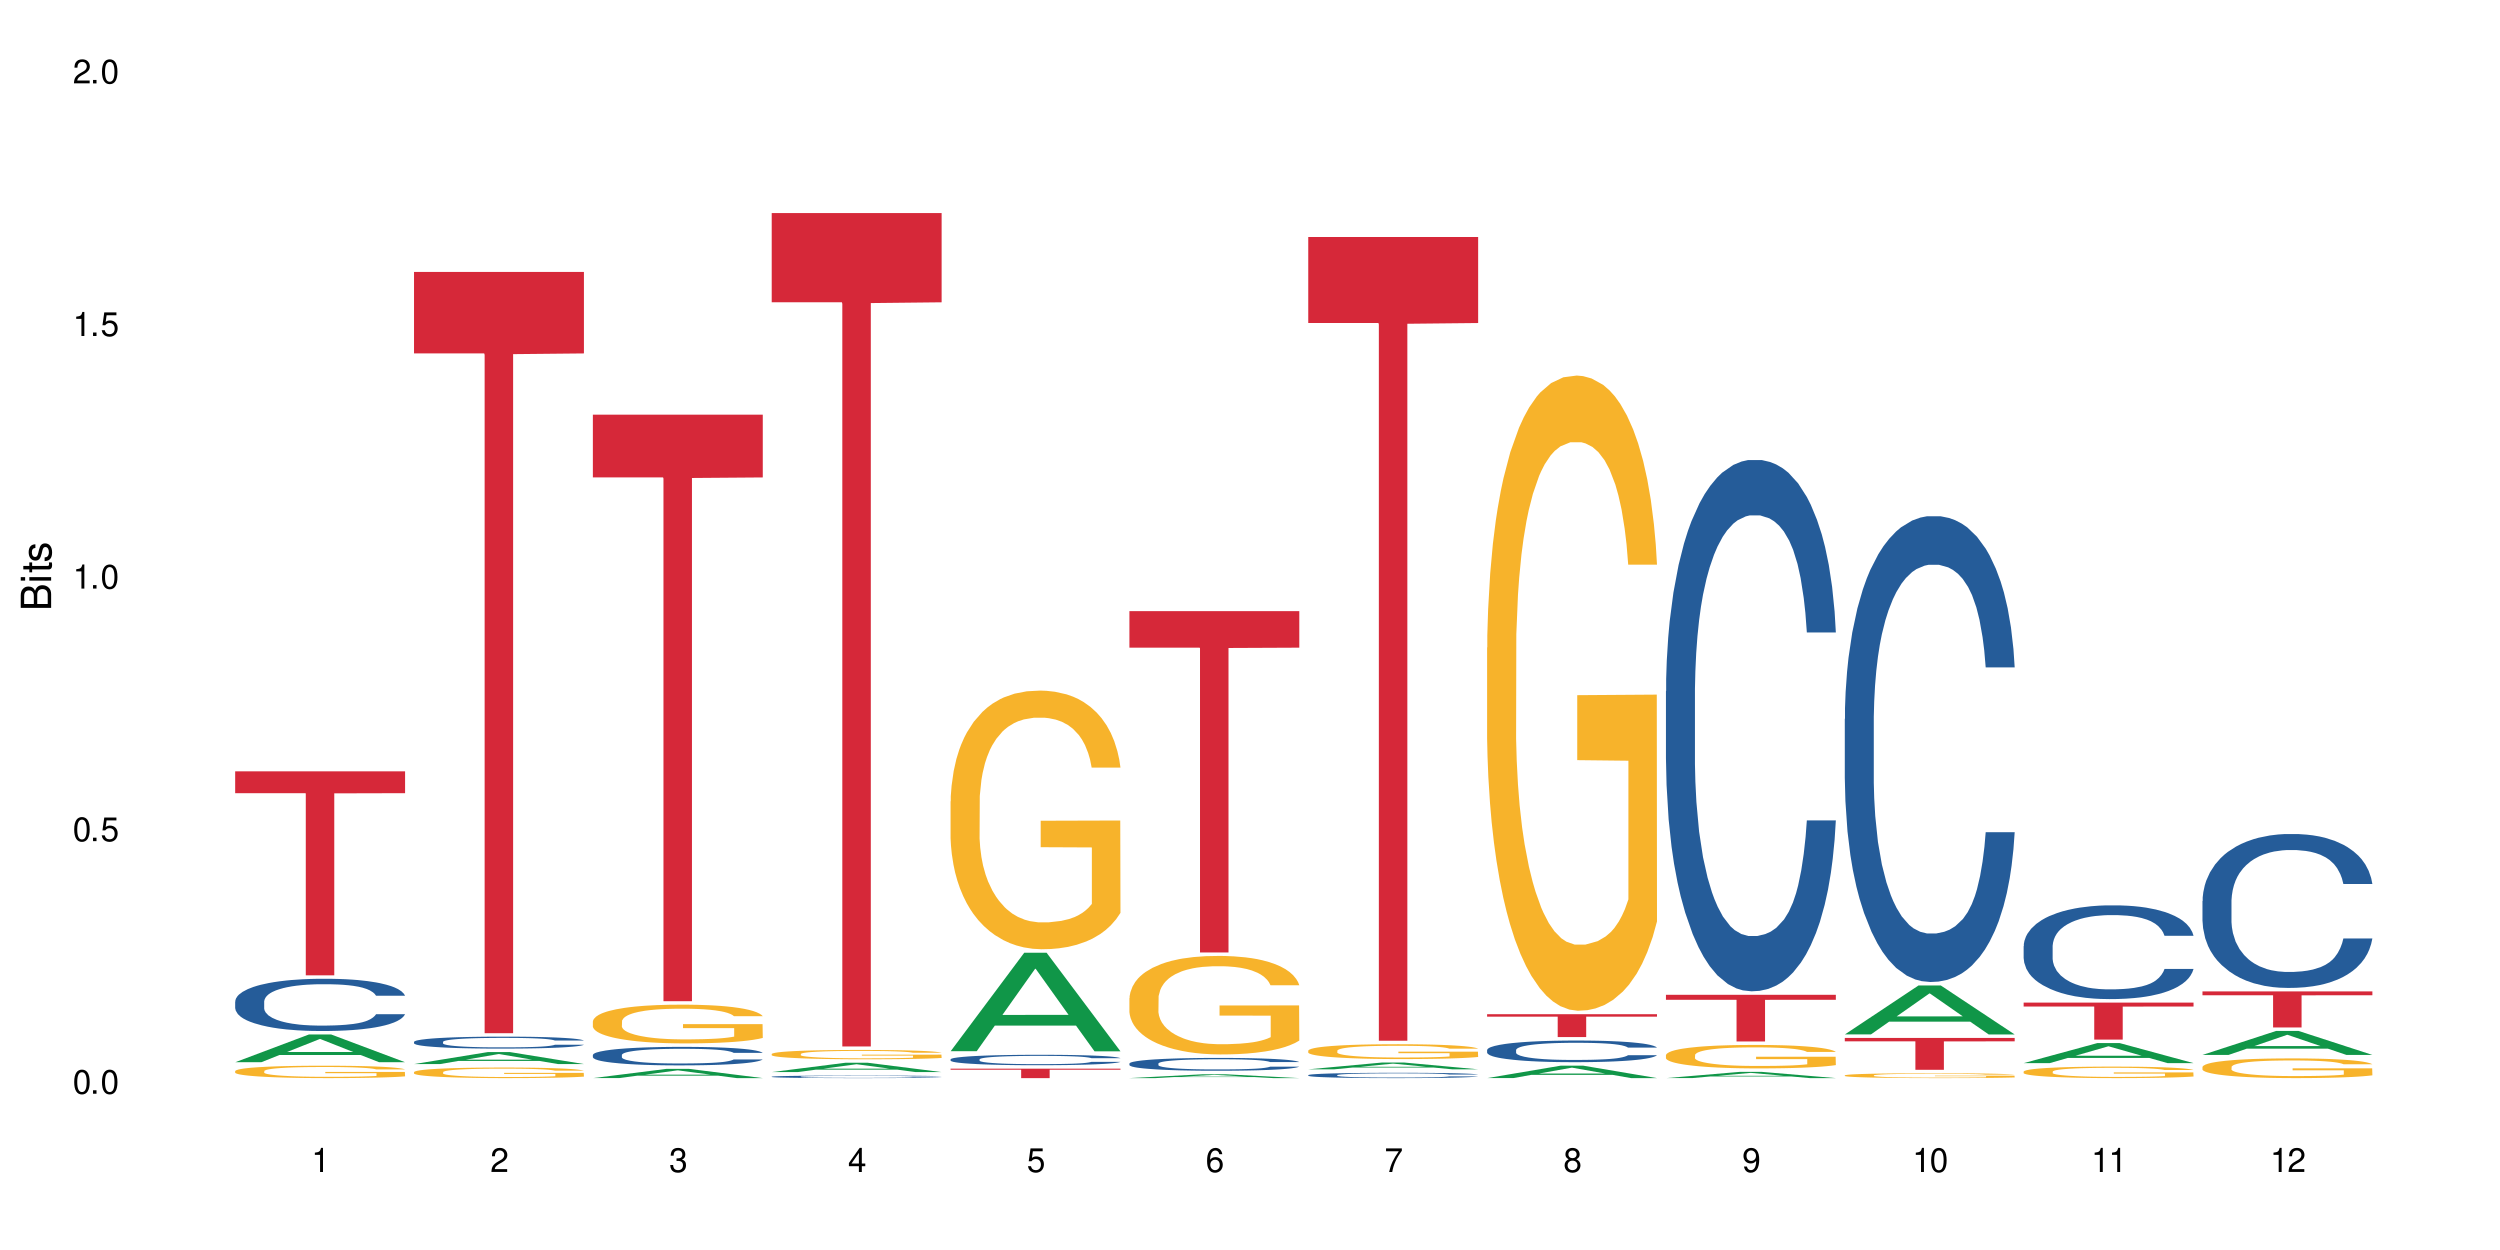<?xml version="1.0" encoding="UTF-8"?>
<svg xmlns="http://www.w3.org/2000/svg" xmlns:xlink="http://www.w3.org/1999/xlink" width="720" height="360" viewBox="0 0 720 360">
<defs>
<g>
<g id="glyph-0-0">
</g>
<g id="glyph-0-1">
<path d="M 2.641 -6.938 C 2 -6.938 1.422 -6.656 1.078 -6.172 C 0.641 -5.562 0.406 -4.641 0.406 -3.359 C 0.406 -1.016 1.188 0.219 2.641 0.219 C 4.078 0.219 4.859 -1.016 4.859 -3.297 C 4.859 -4.641 4.656 -5.547 4.203 -6.172 C 3.844 -6.656 3.281 -6.938 2.641 -6.938 Z M 2.641 -6.188 C 3.547 -6.188 4 -5.25 4 -3.375 C 4 -1.406 3.562 -0.484 2.625 -0.484 C 1.734 -0.484 1.281 -1.438 1.281 -3.344 C 1.281 -5.25 1.734 -6.188 2.641 -6.188 Z M 2.641 -6.188 "/>
</g>
<g id="glyph-0-2">
<path d="M 1.828 -1 L 0.828 -1 L 0.828 0 L 1.828 0 Z M 1.828 -1 "/>
</g>
<g id="glyph-0-3">
<path d="M 4.562 -6.797 L 1.062 -6.797 L 0.547 -3.094 L 1.328 -3.094 C 1.719 -3.562 2.047 -3.734 2.578 -3.734 C 3.484 -3.734 4.062 -3.109 4.062 -2.094 C 4.062 -1.125 3.484 -0.531 2.578 -0.531 C 1.828 -0.531 1.375 -0.906 1.188 -1.672 L 0.328 -1.672 C 0.453 -1.109 0.547 -0.844 0.75 -0.594 C 1.125 -0.078 1.828 0.219 2.594 0.219 C 3.969 0.219 4.922 -0.781 4.922 -2.219 C 4.922 -3.562 4.031 -4.484 2.719 -4.484 C 2.25 -4.484 1.859 -4.359 1.469 -4.062 L 1.734 -5.969 L 4.562 -5.969 Z M 4.562 -6.797 "/>
</g>
<g id="glyph-0-4">
<path d="M 2.484 -4.938 L 2.484 0 L 3.328 0 L 3.328 -6.938 L 2.766 -6.938 C 2.469 -5.875 2.281 -5.734 0.984 -5.562 L 0.984 -4.938 Z M 2.484 -4.938 "/>
</g>
<g id="glyph-0-5">
<path d="M 4.859 -0.828 L 1.281 -0.828 C 1.359 -1.406 1.672 -1.781 2.5 -2.281 L 3.469 -2.828 C 4.406 -3.344 4.906 -4.062 4.906 -4.906 C 4.906 -5.484 4.672 -6.031 4.266 -6.406 C 3.859 -6.766 3.375 -6.938 2.719 -6.938 C 1.859 -6.938 1.219 -6.625 0.844 -6.031 C 0.609 -5.672 0.5 -5.234 0.484 -4.531 L 1.328 -4.531 C 1.359 -5.016 1.406 -5.281 1.531 -5.516 C 1.75 -5.938 2.188 -6.203 2.703 -6.203 C 3.469 -6.203 4.031 -5.641 4.031 -4.891 C 4.031 -4.344 3.719 -3.859 3.125 -3.516 L 2.234 -3 C 0.812 -2.172 0.406 -1.531 0.328 -0.016 L 4.859 -0.016 Z M 4.859 -0.828 "/>
</g>
<g id="glyph-0-6">
<path d="M 2.125 -3.188 L 2.578 -3.188 C 3.5 -3.188 3.984 -2.766 3.984 -1.922 C 3.984 -1.062 3.469 -0.531 2.594 -0.531 C 1.656 -0.531 1.203 -1 1.156 -2.016 L 0.312 -2.016 C 0.344 -1.453 0.438 -1.094 0.609 -0.781 C 0.953 -0.109 1.625 0.219 2.547 0.219 C 3.953 0.219 4.859 -0.625 4.859 -1.938 C 4.859 -2.828 4.516 -3.297 3.703 -3.594 C 4.344 -3.844 4.656 -4.328 4.656 -5.031 C 4.656 -6.219 3.875 -6.938 2.578 -6.938 C 1.203 -6.938 0.484 -6.172 0.453 -4.703 L 1.297 -4.703 C 1.312 -5.125 1.344 -5.359 1.453 -5.578 C 1.641 -5.969 2.062 -6.203 2.594 -6.203 C 3.344 -6.203 3.797 -5.75 3.797 -5 C 3.797 -4.516 3.609 -4.219 3.25 -4.047 C 3.016 -3.953 2.703 -3.922 2.125 -3.906 Z M 2.125 -3.188 "/>
</g>
<g id="glyph-0-7">
<path d="M 3.141 -1.672 L 3.141 0 L 3.984 0 L 3.984 -1.672 L 4.984 -1.672 L 4.984 -2.438 L 3.984 -2.438 L 3.984 -6.938 L 3.359 -6.938 L 0.266 -2.578 L 0.266 -1.672 Z M 3.141 -2.438 L 1 -2.438 L 3.141 -5.5 Z M 3.141 -2.438 "/>
</g>
<g id="glyph-0-8">
<path d="M 4.781 -5.125 C 4.609 -6.266 3.891 -6.938 2.844 -6.938 C 2.094 -6.938 1.422 -6.578 1.031 -5.953 C 0.594 -5.266 0.406 -4.422 0.406 -3.172 C 0.406 -2 0.578 -1.25 0.984 -0.641 C 1.359 -0.078 1.953 0.219 2.703 0.219 C 3.984 0.219 4.922 -0.75 4.922 -2.094 C 4.922 -3.375 4.062 -4.281 2.844 -4.281 C 2.172 -4.281 1.641 -4.031 1.281 -3.516 C 1.281 -5.234 1.828 -6.188 2.797 -6.188 C 3.391 -6.188 3.797 -5.797 3.938 -5.125 Z M 2.734 -3.531 C 3.547 -3.531 4.062 -2.953 4.062 -2.031 C 4.062 -1.156 3.484 -0.531 2.703 -0.531 C 1.922 -0.531 1.328 -1.188 1.328 -2.078 C 1.328 -2.938 1.906 -3.531 2.734 -3.531 Z M 2.734 -3.531 "/>
</g>
<g id="glyph-0-9">
<path d="M 4.984 -6.797 L 0.438 -6.797 L 0.438 -5.969 L 4.109 -5.969 C 2.5 -3.656 1.828 -2.234 1.328 0 L 2.219 0 C 2.594 -2.172 3.453 -4.047 4.984 -6.094 Z M 4.984 -6.797 "/>
</g>
<g id="glyph-0-10">
<path d="M 3.75 -3.656 C 4.469 -4.094 4.688 -4.438 4.688 -5.078 C 4.688 -6.172 3.844 -6.938 2.641 -6.938 C 1.438 -6.938 0.594 -6.172 0.594 -5.094 C 0.594 -4.438 0.812 -4.094 1.516 -3.656 C 0.734 -3.266 0.359 -2.703 0.359 -1.922 C 0.359 -0.656 1.281 0.219 2.641 0.219 C 3.984 0.219 4.922 -0.656 4.922 -1.922 C 4.922 -2.703 4.531 -3.266 3.75 -3.656 Z M 2.641 -6.188 C 3.359 -6.188 3.812 -5.75 3.812 -5.062 C 3.812 -4.406 3.344 -3.984 2.641 -3.984 C 1.922 -3.984 1.453 -4.406 1.453 -5.078 C 1.453 -5.75 1.922 -6.188 2.641 -6.188 Z M 2.641 -3.266 C 3.484 -3.266 4.062 -2.719 4.062 -1.906 C 4.062 -1.078 3.484 -0.531 2.625 -0.531 C 1.797 -0.531 1.219 -1.094 1.219 -1.906 C 1.219 -2.719 1.781 -3.266 2.641 -3.266 Z M 2.641 -3.266 "/>
</g>
<g id="glyph-0-11">
<path d="M 0.516 -1.578 C 0.672 -0.453 1.406 0.219 2.438 0.219 C 3.188 0.219 3.859 -0.141 4.266 -0.766 C 4.688 -1.453 4.891 -2.297 4.891 -3.547 C 4.891 -4.719 4.703 -5.453 4.312 -6.078 C 3.938 -6.641 3.344 -6.938 2.594 -6.938 C 1.297 -6.938 0.359 -5.969 0.359 -4.625 C 0.359 -3.344 1.234 -2.453 2.453 -2.453 C 3.094 -2.453 3.578 -2.672 4.016 -3.203 C 4 -1.484 3.469 -0.531 2.5 -0.531 C 1.906 -0.531 1.484 -0.906 1.359 -1.578 Z M 2.578 -6.203 C 3.375 -6.203 3.969 -5.531 3.969 -4.641 C 3.969 -3.797 3.391 -3.188 2.547 -3.188 C 1.734 -3.188 1.234 -3.766 1.234 -4.688 C 1.234 -5.562 1.797 -6.203 2.578 -6.203 Z M 2.578 -6.203 "/>
</g>
<g id="glyph-1-0">
</g>
<g id="glyph-1-1">
<path d="M 0 -0.953 L 0 -4.891 C 0 -5.719 -0.234 -6.344 -0.734 -6.797 C -1.188 -7.234 -1.812 -7.469 -2.5 -7.469 C -3.547 -7.469 -4.188 -7 -4.625 -5.875 C -4.984 -6.688 -5.625 -7.094 -6.531 -7.094 C -7.172 -7.094 -7.734 -6.859 -8.141 -6.391 C -8.562 -5.922 -8.75 -5.344 -8.75 -4.5 L -8.75 -0.953 Z M -4.984 -2.062 L -7.766 -2.062 L -7.766 -4.219 C -7.766 -4.844 -7.688 -5.203 -7.453 -5.5 C -7.219 -5.812 -6.859 -5.969 -6.375 -5.969 C -5.891 -5.969 -5.531 -5.812 -5.297 -5.5 C -5.062 -5.203 -4.984 -4.844 -4.984 -4.219 Z M -0.984 -2.062 L -4 -2.062 L -4 -4.781 C -4 -5.766 -3.438 -6.359 -2.484 -6.359 C -1.547 -6.359 -0.984 -5.766 -0.984 -4.781 Z M -0.984 -2.062 "/>
</g>
<g id="glyph-1-2">
<path d="M -6.281 -1.797 L -6.281 -0.797 L 0 -0.797 L 0 -1.797 Z M -8.75 -1.797 L -8.75 -0.797 L -7.484 -0.797 L -7.484 -1.797 Z M -8.75 -1.797 "/>
</g>
<g id="glyph-1-3">
<path d="M -6.281 -3.047 L -6.281 -2.016 L -8.016 -2.016 L -8.016 -1.016 L -6.281 -1.016 L -6.281 -0.172 L -5.469 -0.172 L -5.469 -1.016 L -0.719 -1.016 C -0.078 -1.016 0.281 -1.453 0.281 -2.234 C 0.281 -2.5 0.25 -2.719 0.188 -3.047 L -0.641 -3.047 C -0.609 -2.906 -0.594 -2.766 -0.594 -2.562 C -0.594 -2.141 -0.719 -2.016 -1.156 -2.016 L -5.469 -2.016 L -5.469 -3.047 Z M -6.281 -3.047 "/>
</g>
<g id="glyph-1-4">
<path d="M -4.531 -5.25 C -5.766 -5.25 -6.469 -4.422 -6.469 -2.969 C -6.469 -1.516 -5.719 -0.562 -4.547 -0.562 C -3.562 -0.562 -3.094 -1.062 -2.734 -2.562 L -2.516 -3.484 C -2.344 -4.188 -2.094 -4.469 -1.641 -4.469 C -1.047 -4.469 -0.641 -3.875 -0.641 -3 C -0.641 -2.453 -0.797 -2 -1.062 -1.75 C -1.25 -1.594 -1.422 -1.531 -1.875 -1.469 L -1.875 -0.406 C -0.422 -0.453 0.281 -1.266 0.281 -2.922 C 0.281 -4.5 -0.5 -5.516 -1.719 -5.516 C -2.656 -5.516 -3.172 -4.984 -3.469 -3.734 L -3.703 -2.766 C -3.891 -1.953 -4.156 -1.609 -4.594 -1.609 C -5.188 -1.609 -5.547 -2.125 -5.547 -2.938 C -5.547 -3.75 -5.203 -4.172 -4.531 -4.203 Z M -4.531 -5.25 "/>
</g>
</g>
</defs>
<rect x="-72" y="-36" width="864" height="432" fill="rgb(100%, 100%, 100%)" fill-opacity="1"/>
<path fill-rule="nonzero" fill="rgb(6.275%, 58.824%, 28.235%)" fill-opacity="1" d="M 67.73 305.918 L 67.785 305.91 L 88.957 297.934 L 95.387 297.934 L 116.664 305.922 L 109.188 305.922 L 103.855 303.84 L 80.488 303.84 L 75.258 305.918 L 67.73 305.918 L 82.734 302.977 L 101.711 302.969 L 92.25 299.238 L 92.145 299.234 L 92.039 299.254 L 82.684 302.969 L 82.734 302.977 Z M 67.73 305.918 "/>
<path fill-rule="nonzero" fill="rgb(14.51%, 36.078%, 60%)" fill-opacity="1" d="M 67.73 288.438 L 67.789 288.426 L 67.789 288.094 L 67.969 287.57 L 68.387 286.91 L 68.805 286.457 L 69.879 285.648 L 71.371 284.863 L 72.922 284.258 L 74.055 283.902 L 75.07 283.625 L 77.398 283.117 L 78.891 282.855 L 80.5 282.621 L 82.469 282.387 L 83.902 282.25 L 87.125 282.031 L 89.512 281.934 L 91.363 281.895 L 95.359 281.895 L 97.746 281.949 L 99.477 282.016 L 101.387 282.129 L 102.996 282.25 L 105.801 282.555 L 108.309 282.938 L 109.441 283.156 L 111.234 283.586 L 112.605 283.996 L 113.559 284.355 L 114.633 284.863 L 115.59 285.48 L 116.305 286.184 L 116.664 286.773 L 108.309 286.773 L 107.891 286.223 L 107.414 285.797 L 106.52 285.234 L 105.625 284.836 L 104.371 284.438 L 103.238 284.176 L 101.684 283.914 L 100.312 283.75 L 98.879 283.625 L 97.508 283.543 L 94.883 283.461 L 91.84 283.461 L 90.707 283.488 L 88.379 283.598 L 87.125 283.695 L 85.336 283.887 L 84.082 284.066 L 82.59 284.34 L 81.574 284.574 L 80.32 284.934 L 79.426 285.246 L 78.414 285.703 L 77.816 286.047 L 77.277 286.43 L 76.801 286.883 L 76.441 287.363 L 76.203 287.875 L 76.086 288.367 L 76.086 290.5 L 76.203 290.996 L 76.504 291.574 L 77.277 292.41 L 78.414 293.141 L 79.727 293.719 L 80.977 294.129 L 81.695 294.32 L 82.648 294.543 L 84.141 294.816 L 86.289 295.094 L 87.543 295.203 L 89.453 295.312 L 91.422 295.367 L 94.047 295.367 L 96.375 295.312 L 97.926 295.242 L 99.535 295.133 L 101.746 294.898 L 103.117 294.68 L 104.312 294.418 L 105.207 294.156 L 105.801 293.938 L 106.699 293.512 L 107.414 293.043 L 107.949 292.562 L 108.309 292.094 L 116.664 292.094 L 116.305 292.645 L 115.77 293.18 L 115.23 293.578 L 114.395 294.062 L 113.441 294.488 L 112.066 294.969 L 110.934 295.285 L 109.441 295.629 L 108.07 295.891 L 106.578 296.125 L 104.371 296.398 L 102.938 296.535 L 101.387 296.66 L 99.535 296.77 L 97.211 296.867 L 94.703 296.922 L 92.375 296.934 L 89.871 296.906 L 88.02 296.852 L 85.574 296.727 L 82.531 296.48 L 80.32 296.219 L 78.59 295.957 L 77.102 295.684 L 75.43 295.312 L 73.281 294.707 L 71.969 294.238 L 71.074 293.855 L 70.059 293.316 L 69.344 292.836 L 68.508 292.066 L 67.91 291.09 L 67.73 290.336 Z M 67.73 288.438 "/>
<path fill-rule="nonzero" fill="rgb(96.863%, 70.196%, 16.863%)" fill-opacity="1" d="M 67.73 308.453 L 67.789 308.449 L 67.789 308.387 L 68.031 308.238 L 68.625 308.035 L 69.402 307.871 L 70.238 307.738 L 70.773 307.672 L 71.668 307.574 L 72.445 307.5 L 74.414 307.355 L 76.922 307.219 L 78.293 307.16 L 79.844 307.105 L 82.051 307.043 L 83.066 307.02 L 86.172 306.965 L 89.691 306.934 L 93.57 306.926 L 95.359 306.926 L 97.805 306.941 L 101.148 306.977 L 103.059 307.008 L 104.551 307.043 L 106.102 307.082 L 108.012 307.148 L 109.801 307.227 L 111.234 307.305 L 112.664 307.402 L 113.859 307.508 L 114.871 307.621 L 115.77 307.758 L 116.305 307.875 L 116.664 307.988 L 108.367 307.988 L 107.891 307.875 L 107.355 307.785 L 106.461 307.676 L 105.562 307.598 L 104.668 307.539 L 102.996 307.453 L 101.566 307.398 L 99.777 307.355 L 98.047 307.324 L 96.074 307.305 L 94.883 307.301 L 91.719 307.301 L 88.855 307.32 L 87.184 307.348 L 85.992 307.375 L 84.32 307.422 L 83.305 307.461 L 82.707 307.488 L 80.918 307.59 L 79.727 307.68 L 79.07 307.742 L 78.234 307.84 L 77.637 307.93 L 76.98 308.059 L 76.621 308.156 L 76.145 308.379 L 76.086 308.965 L 76.266 309.09 L 76.621 309.223 L 77.102 309.34 L 77.816 309.465 L 78.531 309.559 L 79.785 309.688 L 80.859 309.773 L 81.695 309.828 L 83.305 309.914 L 83.961 309.945 L 85.512 310.004 L 87.125 310.051 L 89.094 310.09 L 90.586 310.109 L 92.973 310.125 L 96.016 310.125 L 99.598 310.105 L 101.863 310.078 L 103.414 310.051 L 104.43 310.031 L 105.684 309.992 L 106.578 309.961 L 107.414 309.926 L 108.43 309.871 L 108.43 309.09 L 93.688 309.086 L 93.688 308.723 L 116.602 308.719 L 116.664 309.992 L 115.41 310.082 L 113.859 310.168 L 112.367 310.23 L 110.816 310.285 L 108.605 310.348 L 106.816 310.387 L 104.07 310.434 L 101.566 310.465 L 98.941 310.484 L 96.613 310.492 L 93.867 310.496 L 91.422 310.488 L 88.797 310.469 L 86.707 310.445 L 84.797 310.41 L 82.887 310.367 L 80.5 310.301 L 78.949 310.246 L 77.34 310.176 L 75.727 310.094 L 74.297 310.008 L 73.34 309.938 L 72.387 309.859 L 71.371 309.762 L 70.418 309.652 L 69.699 309.551 L 69.043 309.438 L 68.566 309.328 L 68.09 309.18 L 67.852 309.062 L 67.73 308.961 Z M 67.73 308.453 "/>
<path fill-rule="nonzero" fill="rgb(83.922%, 15.686%, 22.353%)" fill-opacity="1" d="M 67.73 222.145 L 116.664 222.145 L 116.664 228.434 L 96.27 228.488 L 96.27 280.895 L 88.066 280.895 L 88.066 228.543 L 87.945 228.434 L 67.73 228.434 Z M 67.73 222.145 "/>
<path fill-rule="nonzero" fill="rgb(6.275%, 58.824%, 28.235%)" fill-opacity="1" d="M 119.238 306.449 L 119.289 306.445 L 140.465 303.004 L 146.895 303.004 L 168.172 306.449 L 160.695 306.449 L 155.363 305.551 L 131.996 305.551 L 126.766 306.449 L 119.238 306.449 L 134.242 305.18 L 153.219 305.176 L 143.758 303.566 L 143.652 303.562 L 143.547 303.574 L 134.191 305.176 L 134.242 305.18 Z M 119.238 306.449 "/>
<path fill-rule="nonzero" fill="rgb(14.51%, 36.078%, 60%)" fill-opacity="1" d="M 119.238 300.055 L 119.297 300.051 L 119.297 299.977 L 119.477 299.855 L 119.895 299.703 L 120.312 299.602 L 121.387 299.414 L 122.879 299.234 L 124.43 299.094 L 125.562 299.012 L 126.578 298.949 L 128.906 298.832 L 130.398 298.773 L 132.008 298.719 L 133.977 298.668 L 135.41 298.637 L 138.633 298.586 L 141.02 298.562 L 142.871 298.555 L 146.867 298.555 L 149.254 298.566 L 150.984 298.582 L 152.895 298.605 L 154.504 298.637 L 157.309 298.703 L 159.816 298.793 L 160.949 298.844 L 162.742 298.941 L 164.113 299.035 L 165.066 299.117 L 166.141 299.234 L 167.098 299.375 L 167.812 299.535 L 168.172 299.672 L 159.816 299.672 L 159.398 299.547 L 158.922 299.449 L 158.027 299.32 L 157.133 299.227 L 155.879 299.137 L 154.746 299.078 L 153.191 299.016 L 151.82 298.98 L 150.387 298.949 L 149.016 298.93 L 146.391 298.914 L 143.348 298.914 L 142.211 298.918 L 139.887 298.945 L 138.633 298.965 L 136.844 299.012 L 135.59 299.051 L 134.098 299.113 L 133.082 299.168 L 131.828 299.25 L 130.934 299.324 L 129.922 299.426 L 129.324 299.504 L 128.785 299.594 L 128.309 299.699 L 127.949 299.809 L 127.711 299.926 L 127.594 300.039 L 127.594 300.527 L 127.711 300.641 L 128.012 300.773 L 128.785 300.965 L 129.922 301.133 L 131.234 301.266 L 132.484 301.359 L 133.203 301.402 L 134.156 301.453 L 135.648 301.516 L 137.797 301.578 L 139.051 301.605 L 140.961 301.629 L 142.93 301.641 L 145.555 301.641 L 147.883 301.629 L 149.434 301.613 L 151.043 301.59 L 153.254 301.535 L 154.625 301.484 L 155.816 301.426 L 156.715 301.363 L 157.309 301.316 L 158.207 301.219 L 158.922 301.109 L 159.457 301 L 159.816 300.891 L 168.172 300.891 L 167.812 301.02 L 167.277 301.141 L 166.738 301.234 L 165.902 301.344 L 164.949 301.441 L 163.574 301.551 L 162.441 301.625 L 160.949 301.703 L 159.578 301.762 L 158.086 301.816 L 155.879 301.879 L 154.445 301.91 L 152.895 301.938 L 151.043 301.965 L 148.719 301.984 L 146.211 302 L 143.883 302 L 141.379 301.996 L 139.527 301.984 L 137.082 301.953 L 134.039 301.898 L 131.828 301.84 L 130.098 301.777 L 128.605 301.715 L 126.938 301.629 L 124.789 301.492 L 123.477 301.383 L 122.582 301.297 L 121.566 301.172 L 120.852 301.062 L 120.016 300.887 L 119.418 300.664 L 119.238 300.488 Z M 119.238 300.055 "/>
<path fill-rule="nonzero" fill="rgb(96.863%, 70.196%, 16.863%)" fill-opacity="1" d="M 119.238 308.754 L 119.297 308.754 L 119.297 308.695 L 119.535 308.57 L 120.133 308.398 L 120.91 308.258 L 121.746 308.148 L 122.281 308.09 L 123.176 308.004 L 123.953 307.945 L 125.922 307.82 L 128.43 307.703 L 129.801 307.652 L 131.352 307.605 L 133.559 307.551 L 134.574 307.531 L 137.676 307.488 L 141.199 307.461 L 145.078 307.453 L 146.867 307.453 L 149.312 307.465 L 152.656 307.496 L 154.566 307.523 L 156.059 307.551 L 157.609 307.586 L 159.52 307.645 L 161.309 307.711 L 162.742 307.777 L 164.172 307.859 L 165.367 307.949 L 166.379 308.047 L 167.277 308.164 L 167.812 308.262 L 168.172 308.359 L 159.875 308.359 L 159.398 308.262 L 158.863 308.188 L 157.965 308.094 L 157.07 308.027 L 156.176 307.973 L 154.504 307.902 L 153.074 307.859 L 151.281 307.82 L 149.551 307.793 L 147.582 307.777 L 146.391 307.77 L 143.227 307.77 L 140.363 307.789 L 138.691 307.812 L 137.5 307.836 L 135.828 307.879 L 134.812 307.91 L 134.215 307.934 L 132.426 308.02 L 131.234 308.098 L 130.578 308.148 L 129.742 308.234 L 129.145 308.309 L 128.488 308.418 L 128.129 308.504 L 127.652 308.691 L 127.594 309.191 L 127.773 309.297 L 128.129 309.41 L 128.605 309.512 L 129.324 309.617 L 130.039 309.699 L 131.293 309.805 L 132.367 309.879 L 133.203 309.926 L 134.812 310 L 135.469 310.027 L 137.02 310.074 L 138.633 310.113 L 140.602 310.148 L 142.094 310.164 L 144.48 310.18 L 147.523 310.18 L 151.105 310.164 L 153.371 310.141 L 154.922 310.117 L 155.938 310.098 L 157.191 310.066 L 158.086 310.039 L 158.922 310.008 L 159.938 309.961 L 159.938 309.297 L 145.195 309.293 L 145.195 308.984 L 168.109 308.98 L 168.172 310.066 L 166.918 310.145 L 165.367 310.215 L 163.875 310.27 L 162.324 310.316 L 160.113 310.371 L 158.324 310.402 L 155.578 310.441 L 153.074 310.469 L 150.449 310.484 L 148.121 310.492 L 145.375 310.496 L 142.93 310.492 L 140.305 310.473 L 138.215 310.453 L 136.305 310.422 L 134.395 310.387 L 132.008 310.328 L 130.457 310.281 L 128.848 310.223 L 127.234 310.152 L 125.801 310.078 L 124.848 310.02 L 123.895 309.953 L 122.879 309.871 L 121.926 309.777 L 121.207 309.691 L 120.551 309.594 L 120.074 309.5 L 119.598 309.375 L 119.359 309.273 L 119.238 309.188 Z M 119.238 308.754 "/>
<path fill-rule="nonzero" fill="rgb(83.922%, 15.686%, 22.353%)" fill-opacity="1" d="M 119.238 78.32 L 168.172 78.32 L 168.172 101.785 L 147.777 101.992 L 147.777 297.555 L 139.574 297.555 L 139.574 102.199 L 139.453 101.785 L 119.238 101.785 Z M 119.238 78.32 "/>
<path fill-rule="nonzero" fill="rgb(6.275%, 58.824%, 28.235%)" fill-opacity="1" d="M 170.746 310.492 L 170.797 310.492 L 191.973 307.832 L 198.402 307.832 L 219.68 310.496 L 212.203 310.496 L 206.871 309.801 L 183.504 309.801 L 178.273 310.492 L 170.746 310.492 L 185.75 309.512 L 204.727 309.512 L 195.266 308.266 L 195.16 308.266 L 195.055 308.273 L 185.699 309.512 L 185.75 309.512 Z M 170.746 310.492 "/>
<path fill-rule="nonzero" fill="rgb(14.51%, 36.078%, 60%)" fill-opacity="1" d="M 170.746 303.82 L 170.805 303.816 L 170.805 303.699 L 170.984 303.512 L 171.402 303.277 L 171.82 303.117 L 172.895 302.832 L 174.387 302.555 L 175.938 302.34 L 177.07 302.211 L 178.086 302.113 L 180.414 301.934 L 181.906 301.844 L 183.516 301.758 L 185.484 301.676 L 186.918 301.629 L 190.141 301.551 L 192.527 301.516 L 194.375 301.5 L 198.375 301.5 L 200.762 301.52 L 202.492 301.543 L 204.402 301.582 L 206.012 301.629 L 208.816 301.734 L 211.324 301.871 L 212.457 301.949 L 214.25 302.102 L 215.621 302.246 L 216.574 302.371 L 217.648 302.555 L 218.605 302.773 L 219.32 303.02 L 219.68 303.23 L 211.324 303.23 L 210.906 303.035 L 210.43 302.883 L 209.535 302.684 L 208.641 302.543 L 207.387 302.402 L 206.25 302.309 L 204.699 302.219 L 203.328 302.16 L 201.895 302.113 L 200.523 302.086 L 197.898 302.055 L 194.855 302.055 L 193.719 302.066 L 191.395 302.105 L 190.141 302.141 L 188.352 302.207 L 187.098 302.27 L 185.605 302.367 L 184.59 302.449 L 183.336 302.578 L 182.441 302.691 L 181.426 302.852 L 180.832 302.973 L 180.293 303.109 L 179.816 303.27 L 179.457 303.441 L 179.219 303.621 L 179.102 303.797 L 179.102 304.551 L 179.219 304.727 L 179.52 304.93 L 180.293 305.227 L 181.426 305.484 L 182.742 305.691 L 183.992 305.836 L 184.711 305.906 L 185.664 305.984 L 187.156 306.082 L 189.305 306.18 L 190.559 306.219 L 192.469 306.258 L 194.438 306.277 L 197.062 306.277 L 199.391 306.258 L 200.941 306.23 L 202.551 306.191 L 204.762 306.109 L 206.133 306.031 L 207.324 305.938 L 208.223 305.848 L 208.816 305.77 L 209.711 305.617 L 210.43 305.453 L 210.965 305.281 L 211.324 305.117 L 219.68 305.117 L 219.32 305.312 L 218.785 305.5 L 218.246 305.641 L 217.41 305.812 L 216.457 305.965 L 215.082 306.133 L 213.949 306.246 L 212.457 306.367 L 211.086 306.461 L 209.594 306.543 L 207.387 306.641 L 205.953 306.691 L 204.402 306.734 L 202.551 306.773 L 200.227 306.805 L 197.719 306.824 L 195.391 306.832 L 192.887 306.82 L 191.035 306.801 L 188.59 306.758 L 185.547 306.672 L 183.336 306.578 L 181.605 306.484 L 180.113 306.387 L 178.445 306.258 L 176.297 306.043 L 174.984 305.875 L 174.086 305.738 L 173.074 305.551 L 172.355 305.379 L 171.523 305.105 L 170.926 304.762 L 170.746 304.492 Z M 170.746 303.82 "/>
<path fill-rule="nonzero" fill="rgb(96.863%, 70.196%, 16.863%)" fill-opacity="1" d="M 170.746 294.121 L 170.805 294.109 L 170.805 293.906 L 171.043 293.449 L 171.641 292.816 L 172.418 292.297 L 173.254 291.887 L 173.789 291.676 L 174.684 291.367 L 175.461 291.145 L 177.43 290.684 L 179.938 290.258 L 181.309 290.074 L 182.859 289.902 L 185.066 289.707 L 186.082 289.637 L 189.184 289.473 L 192.707 289.371 L 196.586 289.34 L 198.375 289.352 L 200.82 289.391 L 204.164 289.504 L 206.074 289.605 L 207.566 289.707 L 209.117 289.84 L 211.027 290.043 L 212.816 290.289 L 214.25 290.531 L 215.68 290.84 L 216.875 291.164 L 217.887 291.52 L 218.785 291.949 L 219.32 292.305 L 219.68 292.664 L 211.383 292.664 L 210.906 292.305 L 210.371 292.031 L 209.473 291.695 L 208.578 291.449 L 207.684 291.258 L 206.012 290.992 L 204.582 290.828 L 202.789 290.684 L 201.059 290.594 L 199.09 290.531 L 197.898 290.512 L 194.734 290.512 L 191.871 290.582 L 190.199 290.664 L 189.008 290.746 L 187.336 290.898 L 186.32 291.023 L 185.723 291.102 L 183.934 291.418 L 182.742 291.703 L 182.086 291.898 L 181.25 292.203 L 180.652 292.48 L 179.996 292.887 L 179.637 293.191 L 179.16 293.887 L 179.102 295.719 L 179.281 296.109 L 179.637 296.527 L 180.113 296.891 L 180.832 297.281 L 181.547 297.574 L 182.801 297.973 L 183.875 298.238 L 184.711 298.41 L 186.32 298.688 L 186.977 298.777 L 188.527 298.961 L 190.141 299.105 L 192.109 299.227 L 193.602 299.289 L 195.988 299.34 L 199.031 299.34 L 202.613 299.277 L 204.879 299.195 L 206.43 299.113 L 207.445 299.043 L 208.699 298.93 L 209.594 298.828 L 210.43 298.715 L 211.445 298.543 L 211.445 296.109 L 196.703 296.098 L 196.703 294.957 L 219.617 294.945 L 219.68 298.93 L 218.426 299.207 L 216.875 299.473 L 215.383 299.676 L 213.832 299.848 L 211.621 300.043 L 209.832 300.164 L 207.086 300.309 L 204.582 300.398 L 201.957 300.461 L 199.629 300.488 L 196.883 300.5 L 194.438 300.48 L 191.812 300.418 L 189.723 300.336 L 187.812 300.234 L 185.902 300.102 L 183.516 299.891 L 181.965 299.715 L 180.355 299.5 L 178.742 299.246 L 177.309 298.973 L 176.355 298.758 L 175.402 298.512 L 174.387 298.207 L 173.43 297.859 L 172.715 297.543 L 172.059 297.188 L 171.582 296.852 L 171.105 296.395 L 170.867 296.027 L 170.746 295.711 Z M 170.746 294.121 "/>
<path fill-rule="nonzero" fill="rgb(83.922%, 15.686%, 22.353%)" fill-opacity="1" d="M 170.746 119.418 L 219.68 119.418 L 219.68 137.5 L 199.285 137.66 L 199.285 288.34 L 191.078 288.34 L 191.078 137.816 L 190.961 137.5 L 170.746 137.5 Z M 170.746 119.418 "/>
<path fill-rule="nonzero" fill="rgb(6.275%, 58.824%, 28.235%)" fill-opacity="1" d="M 222.254 308.758 L 222.305 308.754 L 243.48 306.074 L 249.91 306.074 L 271.188 308.762 L 263.711 308.762 L 258.379 308.059 L 235.008 308.059 L 229.781 308.758 L 222.254 308.758 L 237.258 307.77 L 256.234 307.766 L 246.773 306.512 L 246.668 306.508 L 246.562 306.516 L 237.207 307.766 L 237.258 307.77 Z M 222.254 308.758 "/>
<path fill-rule="nonzero" fill="rgb(14.51%, 36.078%, 60%)" fill-opacity="1" d="M 222.254 310.082 L 222.312 310.078 L 222.312 310.062 L 222.492 310.039 L 222.91 310.008 L 223.328 309.984 L 224.402 309.945 L 225.895 309.906 L 227.445 309.875 L 228.578 309.859 L 229.594 309.844 L 231.922 309.82 L 233.414 309.809 L 235.023 309.797 L 236.992 309.785 L 238.426 309.777 L 241.648 309.766 L 244.035 309.762 L 252.27 309.762 L 254 309.766 L 255.91 309.773 L 257.52 309.777 L 260.324 309.793 L 262.832 309.812 L 263.965 309.824 L 265.754 309.844 L 267.129 309.863 L 268.082 309.883 L 269.156 309.906 L 270.113 309.938 L 270.828 309.969 L 271.188 310 L 262.832 310 L 262.414 309.973 L 261.938 309.953 L 261.043 309.926 L 260.145 309.906 L 258.895 309.887 L 257.758 309.871 L 256.207 309.859 L 254.836 309.852 L 253.402 309.844 L 252.031 309.84 L 249.406 309.836 L 246.363 309.836 L 245.227 309.84 L 242.902 309.844 L 241.648 309.848 L 239.855 309.859 L 238.605 309.867 L 237.113 309.879 L 236.098 309.891 L 234.844 309.91 L 233.949 309.926 L 232.934 309.945 L 232.34 309.965 L 231.801 309.984 L 231.324 310.004 L 230.965 310.027 L 230.727 310.055 L 230.609 310.078 L 230.609 310.18 L 230.727 310.207 L 231.027 310.234 L 231.801 310.273 L 232.934 310.309 L 234.25 310.34 L 235.5 310.359 L 236.219 310.367 L 237.172 310.379 L 238.664 310.391 L 240.812 310.406 L 242.066 310.41 L 243.977 310.418 L 250.898 310.418 L 252.449 310.414 L 254.059 310.406 L 256.266 310.395 L 257.641 310.387 L 258.832 310.371 L 259.73 310.359 L 260.324 310.348 L 261.219 310.328 L 261.938 310.305 L 262.473 310.281 L 262.832 310.258 L 271.188 310.258 L 270.828 310.285 L 270.289 310.312 L 269.754 310.332 L 268.918 310.355 L 267.965 310.375 L 266.59 310.398 L 265.457 310.414 L 263.965 310.434 L 262.594 310.445 L 261.102 310.457 L 258.895 310.469 L 257.461 310.477 L 255.91 310.48 L 254.059 310.488 L 251.73 310.492 L 249.227 310.496 L 244.391 310.496 L 242.543 310.492 L 240.098 310.484 L 237.051 310.473 L 234.844 310.461 L 233.113 310.449 L 231.621 310.434 L 229.953 310.418 L 227.805 310.387 L 226.492 310.363 L 225.594 310.344 L 224.582 310.32 L 223.863 310.297 L 223.031 310.258 L 222.434 310.211 L 222.254 310.172 Z M 222.254 310.082 "/>
<path fill-rule="nonzero" fill="rgb(96.863%, 70.196%, 16.863%)" fill-opacity="1" d="M 222.254 303.535 L 222.312 303.535 L 222.312 303.484 L 222.551 303.375 L 223.148 303.223 L 223.926 303.098 L 224.762 303 L 225.297 302.945 L 226.191 302.875 L 226.969 302.82 L 228.938 302.707 L 231.445 302.605 L 232.816 302.562 L 234.367 302.52 L 236.574 302.473 L 237.59 302.457 L 240.691 302.418 L 244.215 302.391 L 248.094 302.387 L 249.883 302.387 L 252.328 302.398 L 255.672 302.426 L 257.582 302.449 L 259.07 302.473 L 260.625 302.504 L 262.535 302.555 L 264.324 302.613 L 265.754 302.672 L 267.188 302.746 L 268.383 302.824 L 269.395 302.91 L 270.289 303.012 L 270.828 303.098 L 271.188 303.184 L 262.891 303.184 L 262.414 303.098 L 261.875 303.031 L 260.98 302.953 L 260.086 302.895 L 259.191 302.848 L 257.52 302.781 L 256.09 302.742 L 254.297 302.707 L 252.566 302.688 L 250.598 302.672 L 249.406 302.668 L 246.242 302.668 L 243.379 302.684 L 241.707 302.703 L 240.516 302.723 L 238.844 302.762 L 237.828 302.789 L 237.23 302.809 L 235.441 302.887 L 234.25 302.953 L 233.59 303 L 232.758 303.074 L 232.16 303.141 L 231.504 303.238 L 231.145 303.312 L 230.668 303.48 L 230.609 303.922 L 230.785 304.016 L 231.145 304.117 L 231.621 304.203 L 232.34 304.297 L 233.055 304.367 L 234.309 304.465 L 235.383 304.527 L 236.219 304.57 L 237.828 304.637 L 238.484 304.656 L 240.035 304.703 L 241.648 304.734 L 243.617 304.766 L 245.109 304.781 L 247.496 304.793 L 250.539 304.793 L 254.121 304.777 L 256.387 304.758 L 257.938 304.738 L 258.953 304.723 L 260.207 304.695 L 261.102 304.672 L 261.938 304.645 L 262.949 304.602 L 262.949 304.016 L 248.211 304.012 L 248.211 303.738 L 271.125 303.734 L 271.188 304.695 L 269.934 304.762 L 268.383 304.824 L 266.891 304.875 L 265.34 304.914 L 263.129 304.961 L 261.34 304.992 L 258.594 305.027 L 256.09 305.047 L 253.465 305.062 L 251.137 305.07 L 248.391 305.074 L 245.945 305.066 L 243.32 305.055 L 241.23 305.031 L 239.32 305.008 L 237.41 304.977 L 235.023 304.926 L 233.473 304.883 L 231.859 304.832 L 230.25 304.77 L 228.816 304.703 L 227.863 304.652 L 226.91 304.594 L 225.895 304.52 L 224.938 304.438 L 224.223 304.359 L 223.566 304.273 L 223.09 304.195 L 222.613 304.082 L 222.375 303.996 L 222.254 303.918 Z M 222.254 303.535 "/>
<path fill-rule="nonzero" fill="rgb(83.922%, 15.686%, 22.353%)" fill-opacity="1" d="M 222.254 61.371 L 271.188 61.371 L 271.188 87.062 L 250.793 87.285 L 250.793 301.383 L 242.586 301.383 L 242.586 87.512 L 242.469 87.062 L 222.254 87.062 Z M 222.254 61.371 "/>
<path fill-rule="nonzero" fill="rgb(6.275%, 58.824%, 28.235%)" fill-opacity="1" d="M 273.762 302.754 L 273.812 302.727 L 294.984 274.383 L 301.418 274.383 L 322.695 302.781 L 315.219 302.781 L 309.887 295.367 L 286.516 295.367 L 281.289 302.754 L 273.762 302.754 L 288.766 292.301 L 307.742 292.273 L 298.281 279.023 L 298.176 278.996 L 298.07 279.074 L 288.711 292.273 L 288.766 292.301 Z M 273.762 302.754 "/>
<path fill-rule="nonzero" fill="rgb(14.51%, 36.078%, 60%)" fill-opacity="1" d="M 273.762 305.086 L 273.82 305.086 L 273.82 305.02 L 274 304.914 L 274.418 304.781 L 274.836 304.691 L 275.91 304.531 L 277.402 304.375 L 278.953 304.254 L 280.086 304.18 L 281.102 304.125 L 283.43 304.023 L 284.922 303.973 L 286.531 303.926 L 288.5 303.879 L 289.934 303.852 L 293.156 303.809 L 295.543 303.789 L 297.391 303.781 L 301.391 303.781 L 303.777 303.793 L 305.508 303.805 L 307.418 303.828 L 309.027 303.852 L 311.832 303.914 L 314.34 303.988 L 315.473 304.035 L 317.262 304.117 L 318.637 304.199 L 319.59 304.273 L 320.664 304.375 L 321.621 304.496 L 322.336 304.637 L 322.695 304.754 L 314.34 304.754 L 313.922 304.645 L 313.445 304.559 L 312.551 304.449 L 311.652 304.367 L 310.402 304.289 L 309.266 304.238 L 307.715 304.184 L 306.344 304.152 L 304.91 304.125 L 303.539 304.109 L 300.914 304.094 L 297.871 304.094 L 296.734 304.098 L 294.41 304.121 L 293.156 304.141 L 291.363 304.18 L 290.113 304.215 L 288.621 304.27 L 287.605 304.316 L 286.352 304.387 L 285.457 304.449 L 284.441 304.543 L 283.848 304.609 L 283.309 304.688 L 282.832 304.777 L 282.473 304.875 L 282.234 304.977 L 282.117 305.074 L 282.117 305.5 L 282.234 305.598 L 282.535 305.715 L 283.309 305.883 L 284.441 306.027 L 285.754 306.141 L 287.008 306.223 L 287.727 306.262 L 288.68 306.309 L 290.172 306.363 L 292.32 306.418 L 293.574 306.438 L 295.484 306.461 L 297.453 306.473 L 300.078 306.473 L 302.406 306.461 L 303.957 306.445 L 305.566 306.426 L 307.773 306.379 L 309.148 306.336 L 310.34 306.281 L 311.234 306.23 L 311.832 306.188 L 312.727 306.102 L 313.445 306.008 L 313.98 305.91 L 314.34 305.816 L 322.695 305.816 L 322.336 305.93 L 321.797 306.035 L 321.262 306.113 L 320.426 306.211 L 319.473 306.297 L 318.098 306.391 L 316.965 306.453 L 315.473 306.523 L 314.102 306.574 L 312.609 306.621 L 310.402 306.676 L 308.969 306.703 L 307.418 306.73 L 305.566 306.75 L 303.238 306.77 L 300.734 306.781 L 298.406 306.785 L 295.898 306.777 L 294.051 306.77 L 291.605 306.742 L 288.559 306.695 L 286.352 306.641 L 284.621 306.59 L 283.129 306.535 L 281.461 306.461 L 279.312 306.34 L 278 306.246 L 277.102 306.168 L 276.09 306.062 L 275.371 305.965 L 274.535 305.812 L 273.941 305.617 L 273.762 305.465 Z M 273.762 305.086 "/>
<path fill-rule="nonzero" fill="rgb(96.863%, 70.196%, 16.863%)" fill-opacity="1" d="M 273.762 230.793 L 273.82 230.727 L 273.82 229.367 L 274.059 226.305 L 274.656 222.086 L 275.434 218.617 L 276.27 215.895 L 276.805 214.469 L 277.699 212.426 L 278.477 210.93 L 280.445 207.867 L 282.949 205.012 L 284.324 203.785 L 285.875 202.629 L 288.082 201.336 L 289.098 200.859 L 292.199 199.773 L 295.723 199.094 L 299.602 198.887 L 301.391 198.957 L 303.836 199.227 L 307.18 199.977 L 309.09 200.656 L 310.578 201.336 L 312.133 202.223 L 314.039 203.582 L 315.832 205.215 L 317.262 206.848 L 318.695 208.887 L 319.891 211.066 L 320.902 213.445 L 321.797 216.305 L 322.336 218.684 L 322.695 221.066 L 314.398 221.066 L 313.922 218.684 L 313.383 216.848 L 312.488 214.602 L 311.594 212.969 L 310.699 211.68 L 309.027 209.91 L 307.598 208.82 L 305.805 207.867 L 304.074 207.254 L 302.105 206.848 L 300.914 206.711 L 297.75 206.711 L 294.887 207.188 L 293.215 207.73 L 292.02 208.277 L 290.352 209.297 L 289.336 210.113 L 288.738 210.656 L 286.949 212.766 L 285.754 214.672 L 285.098 215.965 L 284.266 218.004 L 283.668 219.84 L 283.012 222.562 L 282.652 224.605 L 282.176 229.23 L 282.117 241.477 L 282.293 244.062 L 282.652 246.852 L 283.129 249.301 L 283.848 251.883 L 284.562 253.859 L 285.816 256.512 L 286.891 258.281 L 287.727 259.438 L 289.336 261.273 L 289.992 261.887 L 291.543 263.109 L 293.156 264.062 L 295.125 264.879 L 296.617 265.285 L 299.004 265.629 L 302.047 265.629 L 305.625 265.219 L 307.895 264.676 L 309.445 264.129 L 310.461 263.652 L 311.715 262.906 L 312.609 262.227 L 313.445 261.477 L 314.457 260.32 L 314.457 244.062 L 299.719 243.992 L 299.719 236.375 L 322.633 236.305 L 322.695 262.906 L 321.441 264.742 L 319.891 266.512 L 318.398 267.871 L 316.844 269.027 L 314.637 270.32 L 312.848 271.137 L 310.102 272.09 L 307.598 272.703 L 304.969 273.109 L 302.645 273.316 L 299.898 273.383 L 297.453 273.246 L 294.824 272.84 L 292.738 272.293 L 290.828 271.613 L 288.918 270.73 L 286.531 269.301 L 284.98 268.145 L 283.367 266.715 L 281.758 265.016 L 280.324 263.18 L 279.371 261.75 L 278.414 260.117 L 277.402 258.074 L 276.445 255.762 L 275.73 253.652 L 275.074 251.273 L 274.598 249.027 L 274.121 245.965 L 273.879 243.516 L 273.762 241.406 Z M 273.762 230.793 "/>
<path fill-rule="nonzero" fill="rgb(83.922%, 15.686%, 22.353%)" fill-opacity="1" d="M 273.762 307.785 L 322.695 307.785 L 322.695 308.074 L 302.301 308.078 L 302.301 310.496 L 294.094 310.496 L 294.094 308.082 L 293.977 308.074 L 273.762 308.074 Z M 273.762 307.785 "/>
<path fill-rule="nonzero" fill="rgb(6.275%, 58.824%, 28.235%)" fill-opacity="1" d="M 325.27 310.496 L 325.32 310.492 L 346.492 309.383 L 352.926 309.383 L 374.199 310.496 L 366.727 310.496 L 361.395 310.203 L 338.023 310.203 L 332.797 310.496 L 325.27 310.496 L 340.273 310.086 L 359.25 310.082 L 349.789 309.562 L 349.684 309.562 L 349.578 309.566 L 340.219 310.082 L 340.273 310.086 Z M 325.27 310.496 "/>
<path fill-rule="nonzero" fill="rgb(14.51%, 36.078%, 60%)" fill-opacity="1" d="M 325.27 306.289 L 325.328 306.289 L 325.328 306.207 L 325.508 306.078 L 325.926 305.914 L 326.344 305.805 L 327.418 305.605 L 328.91 305.41 L 330.461 305.262 L 331.594 305.176 L 332.609 305.105 L 334.938 304.98 L 336.43 304.918 L 338.039 304.859 L 340.008 304.801 L 341.441 304.77 L 344.664 304.715 L 347.051 304.691 L 348.898 304.68 L 352.898 304.68 L 355.285 304.695 L 357.016 304.711 L 358.926 304.738 L 360.535 304.77 L 363.34 304.844 L 365.848 304.938 L 366.98 304.992 L 368.77 305.098 L 370.145 305.199 L 371.098 305.285 L 372.172 305.41 L 373.129 305.562 L 373.844 305.734 L 374.199 305.883 L 365.848 305.883 L 365.43 305.746 L 364.953 305.641 L 364.055 305.504 L 363.16 305.406 L 361.91 305.305 L 360.773 305.242 L 359.223 305.18 L 357.852 305.137 L 356.418 305.105 L 355.047 305.086 L 352.422 305.066 L 349.379 305.066 L 348.242 305.074 L 345.914 305.102 L 344.664 305.125 L 342.871 305.172 L 341.621 305.215 L 340.129 305.281 L 339.113 305.34 L 337.859 305.43 L 336.965 305.508 L 335.949 305.617 L 335.355 305.703 L 334.816 305.797 L 334.34 305.91 L 333.98 306.027 L 333.742 306.152 L 333.625 306.273 L 333.625 306.797 L 333.742 306.918 L 334.039 307.062 L 334.816 307.27 L 335.949 307.445 L 337.262 307.59 L 338.516 307.691 L 339.234 307.738 L 340.188 307.793 L 341.68 307.859 L 343.828 307.926 L 345.082 307.953 L 346.988 307.98 L 348.961 307.996 L 351.586 307.996 L 353.914 307.98 L 355.465 307.965 L 357.074 307.938 L 359.281 307.879 L 360.656 307.824 L 361.848 307.762 L 362.742 307.699 L 363.34 307.645 L 364.234 307.539 L 364.953 307.422 L 365.488 307.305 L 365.848 307.191 L 374.199 307.191 L 373.844 307.324 L 373.305 307.457 L 372.77 307.555 L 371.934 307.672 L 370.98 307.777 L 369.605 307.898 L 368.473 307.977 L 366.98 308.059 L 365.609 308.125 L 364.117 308.18 L 361.91 308.25 L 360.477 308.281 L 358.926 308.312 L 357.074 308.34 L 354.746 308.363 L 352.242 308.379 L 349.914 308.379 L 347.406 308.375 L 345.559 308.359 L 343.109 308.328 L 340.066 308.27 L 337.859 308.203 L 336.129 308.141 L 334.637 308.074 L 332.965 307.98 L 330.82 307.832 L 329.504 307.719 L 328.609 307.621 L 327.598 307.492 L 326.879 307.371 L 326.043 307.184 L 325.449 306.941 L 325.27 306.758 Z M 325.27 306.289 "/>
<path fill-rule="nonzero" fill="rgb(96.863%, 70.196%, 16.863%)" fill-opacity="1" d="M 325.27 287.457 L 325.328 287.43 L 325.328 286.914 L 325.566 285.746 L 326.164 284.141 L 326.941 282.82 L 327.773 281.781 L 328.312 281.238 L 329.207 280.461 L 329.984 279.891 L 331.953 278.723 L 334.457 277.637 L 335.832 277.168 L 337.383 276.727 L 339.59 276.234 L 340.605 276.055 L 343.707 275.641 L 347.23 275.379 L 351.109 275.305 L 352.898 275.328 L 355.344 275.434 L 358.688 275.719 L 360.594 275.977 L 362.086 276.234 L 363.641 276.574 L 365.547 277.09 L 367.34 277.715 L 368.77 278.336 L 370.203 279.113 L 371.395 279.941 L 372.41 280.848 L 373.305 281.938 L 373.844 282.844 L 374.199 283.75 L 365.906 283.75 L 365.43 282.844 L 364.891 282.145 L 363.996 281.289 L 363.102 280.668 L 362.207 280.176 L 360.535 279.5 L 359.105 279.086 L 357.312 278.723 L 355.582 278.492 L 353.613 278.336 L 352.422 278.285 L 349.258 278.285 L 346.395 278.465 L 344.723 278.672 L 343.527 278.879 L 341.859 279.27 L 340.844 279.578 L 340.246 279.785 L 338.457 280.59 L 337.262 281.316 L 336.605 281.809 L 335.77 282.586 L 335.176 283.285 L 334.52 284.32 L 334.16 285.098 L 333.684 286.859 L 333.625 291.527 L 333.801 292.512 L 334.16 293.574 L 334.637 294.508 L 335.355 295.492 L 336.07 296.242 L 337.324 297.254 L 338.398 297.926 L 339.234 298.367 L 340.844 299.066 L 341.5 299.301 L 343.051 299.766 L 344.664 300.129 L 346.633 300.441 L 348.125 300.598 L 350.512 300.727 L 353.555 300.727 L 357.133 300.57 L 359.402 300.363 L 360.953 300.156 L 361.969 299.973 L 363.223 299.688 L 364.117 299.43 L 364.953 299.145 L 365.965 298.703 L 365.965 292.512 L 351.227 292.484 L 351.227 289.582 L 374.141 289.555 L 374.199 299.688 L 372.949 300.391 L 371.395 301.062 L 369.906 301.582 L 368.352 302.023 L 366.145 302.516 L 364.355 302.824 L 361.609 303.188 L 359.105 303.422 L 356.477 303.578 L 354.152 303.652 L 351.406 303.68 L 348.961 303.629 L 346.332 303.473 L 344.246 303.266 L 342.336 303.008 L 340.426 302.668 L 338.039 302.125 L 336.488 301.684 L 334.875 301.141 L 333.266 300.492 L 331.832 299.793 L 330.879 299.25 L 329.922 298.625 L 328.91 297.848 L 327.953 296.969 L 327.238 296.164 L 326.582 295.258 L 326.105 294.402 L 325.625 293.234 L 325.387 292.305 L 325.27 291.5 Z M 325.27 287.457 "/>
<path fill-rule="nonzero" fill="rgb(83.922%, 15.686%, 22.353%)" fill-opacity="1" d="M 325.27 176.008 L 374.199 176.008 L 374.199 186.527 L 353.809 186.621 L 353.809 274.301 L 345.602 274.301 L 345.602 186.711 L 345.484 186.527 L 325.27 186.527 Z M 325.27 176.008 "/>
<path fill-rule="nonzero" fill="rgb(6.275%, 58.824%, 28.235%)" fill-opacity="1" d="M 376.777 307.961 L 376.828 307.961 L 398 306.012 L 404.43 306.012 L 425.707 307.965 L 418.234 307.965 L 412.902 307.453 L 389.531 307.453 L 384.305 307.961 L 376.777 307.961 L 391.781 307.242 L 410.758 307.242 L 401.293 306.332 L 401.191 306.328 L 401.086 306.332 L 391.727 307.242 L 391.781 307.242 Z M 376.777 307.961 "/>
<path fill-rule="nonzero" fill="rgb(14.51%, 36.078%, 60%)" fill-opacity="1" d="M 376.777 309.633 L 376.836 309.629 L 376.836 309.598 L 377.016 309.543 L 377.434 309.477 L 377.852 309.43 L 378.926 309.348 L 380.418 309.266 L 381.969 309.207 L 383.102 309.168 L 384.117 309.141 L 386.445 309.09 L 387.934 309.062 L 389.547 309.039 L 391.516 309.016 L 392.949 309 L 396.172 308.98 L 398.559 308.969 L 400.406 308.965 L 404.406 308.965 L 406.793 308.969 L 408.523 308.977 L 410.434 308.988 L 412.043 309 L 414.848 309.031 L 417.355 309.07 L 418.488 309.094 L 420.277 309.137 L 421.652 309.18 L 422.605 309.215 L 423.68 309.266 L 424.633 309.328 L 425.352 309.402 L 425.707 309.461 L 417.355 309.461 L 416.938 309.406 L 416.461 309.363 L 415.562 309.305 L 414.668 309.266 L 413.414 309.223 L 412.281 309.195 L 410.73 309.172 L 409.359 309.152 L 407.926 309.141 L 406.555 309.133 L 403.93 309.125 L 400.883 309.125 L 399.75 309.129 L 397.422 309.137 L 396.172 309.148 L 394.379 309.168 L 393.129 309.188 L 391.637 309.215 L 390.621 309.238 L 389.367 309.273 L 388.473 309.305 L 387.457 309.352 L 386.859 309.387 L 386.324 309.426 L 385.848 309.473 L 385.488 309.523 L 385.25 309.574 L 385.129 309.625 L 385.129 309.84 L 385.25 309.891 L 385.547 309.949 L 386.324 310.035 L 387.457 310.109 L 388.77 310.168 L 390.023 310.211 L 390.738 310.23 L 391.695 310.254 L 393.188 310.281 L 395.336 310.309 L 396.59 310.32 L 398.496 310.332 L 400.469 310.336 L 403.094 310.336 L 405.418 310.332 L 406.973 310.324 L 408.582 310.312 L 410.789 310.289 L 412.164 310.266 L 413.355 310.238 L 414.25 310.215 L 414.848 310.191 L 415.742 310.148 L 416.461 310.102 L 416.996 310.051 L 417.355 310.004 L 425.707 310.004 L 425.352 310.059 L 424.812 310.113 L 424.277 310.156 L 423.441 310.203 L 422.484 310.246 L 421.113 310.297 L 419.98 310.328 L 418.488 310.363 L 417.117 310.391 L 415.625 310.414 L 413.414 310.441 L 411.984 310.457 L 410.434 310.469 L 408.582 310.48 L 406.254 310.488 L 403.75 310.496 L 401.422 310.496 L 398.914 310.492 L 397.066 310.488 L 394.617 310.477 L 391.574 310.449 L 389.367 310.422 L 387.637 310.395 L 386.145 310.367 L 384.473 310.332 L 382.324 310.27 L 381.012 310.223 L 380.117 310.184 L 379.105 310.129 L 378.387 310.078 L 377.551 310 L 376.957 309.902 L 376.777 309.824 Z M 376.777 309.633 "/>
<path fill-rule="nonzero" fill="rgb(96.863%, 70.196%, 16.863%)" fill-opacity="1" d="M 376.777 302.566 L 376.836 302.562 L 376.836 302.484 L 377.074 302.309 L 377.672 302.066 L 378.449 301.867 L 379.281 301.711 L 379.82 301.629 L 380.715 301.516 L 381.492 301.43 L 383.461 301.254 L 385.965 301.09 L 387.34 301.02 L 388.891 300.953 L 391.098 300.879 L 392.113 300.852 L 395.215 300.789 L 398.734 300.75 L 402.613 300.738 L 404.406 300.742 L 406.852 300.758 L 410.195 300.801 L 412.102 300.84 L 413.594 300.879 L 415.148 300.93 L 417.055 301.008 L 418.848 301.102 L 420.277 301.195 L 421.711 301.312 L 422.902 301.438 L 423.918 301.57 L 424.812 301.734 L 425.352 301.871 L 425.707 302.008 L 417.414 302.008 L 416.938 301.871 L 416.398 301.766 L 415.504 301.637 L 414.609 301.547 L 413.715 301.473 L 412.043 301.371 L 410.609 301.309 L 408.82 301.254 L 407.09 301.219 L 405.121 301.195 L 403.93 301.188 L 400.766 301.188 L 397.902 301.215 L 396.23 301.246 L 395.035 301.277 L 393.367 301.336 L 392.352 301.383 L 391.754 301.414 L 389.965 301.535 L 388.77 301.641 L 388.113 301.715 L 387.277 301.832 L 386.684 301.938 L 386.027 302.094 L 385.668 302.211 L 385.191 302.477 L 385.129 303.18 L 385.309 303.328 L 385.668 303.488 L 386.145 303.629 L 386.859 303.777 L 387.578 303.891 L 388.832 304.043 L 389.906 304.145 L 390.738 304.211 L 392.352 304.316 L 393.008 304.352 L 394.559 304.422 L 396.172 304.477 L 398.141 304.523 L 399.633 304.547 L 402.02 304.566 L 405.062 304.566 L 408.641 304.543 L 410.91 304.512 L 412.461 304.48 L 413.477 304.453 L 414.73 304.41 L 415.625 304.371 L 416.461 304.328 L 417.473 304.262 L 417.473 303.328 L 402.734 303.324 L 402.734 302.887 L 425.648 302.883 L 425.707 304.41 L 424.457 304.516 L 422.902 304.617 L 421.414 304.695 L 419.859 304.762 L 417.652 304.836 L 415.863 304.883 L 413.117 304.938 L 410.609 304.973 L 407.984 304.996 L 405.66 305.008 L 402.914 305.012 L 400.469 305.004 L 397.84 304.98 L 395.754 304.949 L 393.844 304.91 L 391.934 304.859 L 389.547 304.777 L 387.996 304.711 L 386.383 304.629 L 384.773 304.531 L 383.34 304.426 L 382.387 304.344 L 381.43 304.25 L 380.418 304.133 L 379.461 304 L 378.746 303.879 L 378.09 303.742 L 377.613 303.613 L 377.133 303.438 L 376.895 303.297 L 376.777 303.176 Z M 376.777 302.566 "/>
<path fill-rule="nonzero" fill="rgb(83.922%, 15.686%, 22.353%)" fill-opacity="1" d="M 376.777 68.25 L 425.707 68.25 L 425.707 93.031 L 405.316 93.246 L 405.316 299.738 L 397.109 299.738 L 397.109 93.465 L 396.992 93.031 L 376.777 93.031 Z M 376.777 68.25 "/>
<path fill-rule="nonzero" fill="rgb(6.275%, 58.824%, 28.235%)" fill-opacity="1" d="M 428.285 310.492 L 428.336 310.488 L 449.508 306.91 L 455.938 306.91 L 477.215 310.496 L 469.742 310.496 L 464.406 309.559 L 441.039 309.559 L 435.812 310.492 L 428.285 310.492 L 443.289 309.172 L 462.266 309.168 L 452.801 307.496 L 452.699 307.492 L 452.594 307.504 L 443.234 309.168 L 443.289 309.172 Z M 428.285 310.492 "/>
<path fill-rule="nonzero" fill="rgb(14.51%, 36.078%, 60%)" fill-opacity="1" d="M 428.285 302.391 L 428.344 302.387 L 428.344 302.25 L 428.523 302.031 L 428.941 301.758 L 429.359 301.57 L 430.434 301.234 L 431.926 300.91 L 433.477 300.66 L 434.609 300.512 L 435.625 300.398 L 437.949 300.188 L 439.441 300.078 L 441.055 299.98 L 443.023 299.887 L 444.457 299.828 L 447.68 299.738 L 450.066 299.699 L 451.914 299.68 L 455.914 299.68 L 458.301 299.703 L 460.031 299.73 L 461.941 299.777 L 463.551 299.828 L 466.355 299.953 L 468.863 300.113 L 469.996 300.203 L 471.785 300.383 L 473.16 300.551 L 474.113 300.699 L 475.188 300.91 L 476.141 301.168 L 476.859 301.457 L 477.215 301.703 L 468.863 301.703 L 468.445 301.473 L 467.969 301.297 L 467.07 301.062 L 466.176 300.898 L 464.922 300.734 L 463.789 300.625 L 462.238 300.52 L 460.867 300.449 L 459.434 300.398 L 458.062 300.363 L 455.434 300.328 L 452.391 300.328 L 451.258 300.34 L 448.93 300.387 L 447.68 300.426 L 445.887 300.508 L 444.633 300.582 L 443.145 300.695 L 442.129 300.789 L 440.875 300.938 L 439.98 301.07 L 438.965 301.258 L 438.367 301.398 L 437.832 301.559 L 437.355 301.746 L 436.996 301.945 L 436.758 302.156 L 436.637 302.363 L 436.637 303.246 L 436.758 303.449 L 437.055 303.691 L 437.832 304.035 L 438.965 304.34 L 440.277 304.578 L 441.531 304.75 L 442.246 304.828 L 443.203 304.918 L 444.695 305.035 L 446.844 305.148 L 448.094 305.191 L 450.004 305.238 L 451.973 305.262 L 454.602 305.262 L 456.926 305.238 L 458.48 305.211 L 460.09 305.164 L 462.297 305.066 L 463.672 304.977 L 464.863 304.867 L 465.758 304.762 L 466.355 304.668 L 467.25 304.492 L 467.969 304.301 L 468.504 304.102 L 468.863 303.906 L 477.215 303.906 L 476.859 304.133 L 476.32 304.355 L 475.785 304.52 L 474.949 304.719 L 473.992 304.898 L 472.621 305.098 L 471.488 305.227 L 469.996 305.371 L 468.625 305.477 L 467.133 305.574 L 464.922 305.688 L 463.492 305.746 L 461.941 305.797 L 460.09 305.844 L 457.762 305.883 L 455.258 305.906 L 452.93 305.91 L 450.422 305.898 L 448.574 305.875 L 446.125 305.824 L 443.082 305.723 L 440.875 305.613 L 439.145 305.508 L 437.652 305.391 L 435.98 305.238 L 433.832 304.988 L 432.52 304.793 L 431.625 304.637 L 430.613 304.414 L 429.895 304.215 L 429.059 303.895 L 428.465 303.492 L 428.285 303.176 Z M 428.285 302.391 "/>
<path fill-rule="nonzero" fill="rgb(96.863%, 70.196%, 16.863%)" fill-opacity="1" d="M 428.285 186.512 L 428.344 186.344 L 428.344 183.004 L 428.582 175.484 L 429.18 165.129 L 429.953 156.609 L 430.789 149.926 L 431.328 146.418 L 432.223 141.406 L 433 137.73 L 434.969 130.211 L 437.473 123.195 L 438.848 120.188 L 440.398 117.348 L 442.605 114.172 L 443.621 113.004 L 446.723 110.328 L 450.242 108.66 L 454.121 108.156 L 455.914 108.324 L 458.359 108.992 L 461.703 110.832 L 463.609 112.5 L 465.102 114.172 L 466.652 116.344 L 468.562 119.688 L 470.355 123.695 L 471.785 127.703 L 473.219 132.719 L 474.41 138.062 L 475.426 143.91 L 476.32 150.926 L 476.859 156.773 L 477.215 162.621 L 468.922 162.621 L 468.445 156.773 L 467.906 152.266 L 467.012 146.75 L 466.117 142.742 L 465.223 139.566 L 463.551 135.223 L 462.117 132.551 L 460.328 130.211 L 458.598 128.707 L 456.629 127.703 L 455.434 127.371 L 452.273 127.371 L 449.41 128.539 L 447.738 129.875 L 446.543 131.215 L 444.875 133.719 L 443.859 135.723 L 443.262 137.062 L 441.473 142.238 L 440.277 146.918 L 439.621 150.094 L 438.785 155.105 L 438.191 159.613 L 437.535 166.297 L 437.176 171.309 L 436.699 182.672 L 436.637 212.742 L 436.816 219.09 L 437.176 225.941 L 437.652 231.953 L 438.367 238.305 L 439.086 243.148 L 440.34 249.664 L 441.414 254.008 L 442.246 256.848 L 443.859 261.359 L 444.516 262.863 L 446.066 265.871 L 447.68 268.207 L 449.648 270.215 L 451.141 271.215 L 453.527 272.051 L 456.57 272.051 L 460.148 271.047 L 462.418 269.711 L 463.969 268.375 L 464.984 267.207 L 466.238 265.367 L 467.133 263.699 L 467.969 261.859 L 468.98 259.02 L 468.98 219.09 L 454.242 218.922 L 454.242 200.211 L 477.156 200.047 L 477.215 265.367 L 475.965 269.879 L 474.41 274.223 L 472.918 277.562 L 471.367 280.406 L 469.16 283.578 L 467.371 285.582 L 464.625 287.922 L 462.117 289.426 L 459.492 290.43 L 457.164 290.93 L 454.422 291.098 L 451.973 290.762 L 449.348 289.762 L 447.262 288.422 L 445.352 286.754 L 443.441 284.582 L 441.055 281.074 L 439.504 278.234 L 437.891 274.723 L 436.281 270.547 L 434.848 266.035 L 433.895 262.527 L 432.938 258.52 L 431.926 253.508 L 430.969 247.828 L 430.254 242.648 L 429.598 236.801 L 429.121 231.285 L 428.641 223.77 L 428.402 217.754 L 428.285 212.574 Z M 428.285 186.512 "/>
<path fill-rule="nonzero" fill="rgb(83.922%, 15.686%, 22.353%)" fill-opacity="1" d="M 428.285 292.098 L 477.215 292.098 L 477.215 292.801 L 456.824 292.809 L 456.824 298.68 L 448.617 298.68 L 448.617 292.812 L 448.5 292.801 L 428.285 292.801 Z M 428.285 292.098 "/>
<path fill-rule="nonzero" fill="rgb(6.275%, 58.824%, 28.235%)" fill-opacity="1" d="M 479.793 310.492 L 479.844 310.492 L 501.016 308.703 L 507.445 308.703 L 528.723 310.496 L 521.25 310.496 L 515.914 310.027 L 492.547 310.027 L 487.32 310.492 L 479.793 310.492 L 494.797 309.832 L 513.773 309.832 L 504.309 308.996 L 504.207 308.992 L 504.102 309 L 494.742 309.832 L 494.797 309.832 Z M 479.793 310.492 "/>
<path fill-rule="nonzero" fill="rgb(14.51%, 36.078%, 60%)" fill-opacity="1" d="M 479.793 199.07 L 479.852 198.93 L 479.852 195.574 L 480.031 190.258 L 480.449 183.547 L 480.867 178.93 L 481.941 170.68 L 483.434 162.707 L 484.984 156.555 L 486.117 152.918 L 487.133 150.121 L 489.457 144.945 L 490.949 142.289 L 492.562 139.91 L 494.531 137.535 L 495.965 136.137 L 499.184 133.898 L 501.574 132.918 L 503.422 132.5 L 507.422 132.5 L 509.809 133.059 L 511.539 133.758 L 513.449 134.875 L 515.059 136.137 L 517.863 139.211 L 520.371 143.129 L 521.504 145.367 L 523.293 149.703 L 524.668 153.898 L 525.621 157.535 L 526.695 162.707 L 527.648 169 L 528.367 176.133 L 528.723 182.148 L 520.371 182.148 L 519.953 176.555 L 519.473 172.219 L 518.578 166.484 L 517.684 162.43 L 516.43 158.371 L 515.297 155.715 L 513.746 153.059 L 512.375 151.379 L 510.941 150.121 L 509.57 149.281 L 506.941 148.441 L 503.898 148.441 L 502.766 148.723 L 500.438 149.84 L 499.184 150.82 L 497.395 152.777 L 496.141 154.598 L 494.648 157.395 L 493.637 159.77 L 492.383 163.406 L 491.488 166.625 L 490.473 171.238 L 489.875 174.734 L 489.34 178.652 L 488.863 183.266 L 488.504 188.16 L 488.266 193.336 L 488.145 198.371 L 488.145 220.051 L 488.266 225.082 L 488.562 230.957 L 489.34 239.488 L 490.473 246.902 L 491.785 252.773 L 493.039 256.973 L 493.754 258.93 L 494.711 261.168 L 496.203 263.965 L 498.352 266.762 L 499.602 267.879 L 501.512 269 L 503.48 269.559 L 506.109 269.559 L 508.434 269 L 509.988 268.301 L 511.598 267.18 L 513.805 264.805 L 515.18 262.566 L 516.371 259.906 L 517.266 257.25 L 517.863 255.012 L 518.758 250.676 L 519.473 245.922 L 520.012 241.027 L 520.371 236.273 L 528.723 236.273 L 528.367 241.867 L 527.828 247.32 L 527.293 251.375 L 526.457 256.273 L 525.5 260.605 L 524.129 265.504 L 522.996 268.719 L 521.504 272.215 L 520.133 274.871 L 518.641 277.25 L 516.43 280.047 L 515 281.445 L 513.449 282.703 L 511.598 283.824 L 509.27 284.801 L 506.766 285.363 L 504.438 285.5 L 501.93 285.223 L 500.082 284.664 L 497.633 283.402 L 494.59 280.887 L 492.383 278.23 L 490.652 275.57 L 489.16 272.773 L 487.488 269 L 485.34 262.844 L 484.027 258.09 L 483.133 254.172 L 482.117 248.719 L 481.402 243.824 L 480.566 235.992 L 479.969 226.062 L 479.793 218.371 Z M 479.793 199.07 "/>
<path fill-rule="nonzero" fill="rgb(96.863%, 70.196%, 16.863%)" fill-opacity="1" d="M 479.793 303.836 L 479.852 303.828 L 479.852 303.707 L 480.09 303.43 L 480.688 303.047 L 481.461 302.73 L 482.297 302.484 L 482.836 302.355 L 483.73 302.168 L 484.504 302.031 L 486.477 301.754 L 488.98 301.496 L 490.355 301.383 L 491.906 301.281 L 494.113 301.16 L 495.129 301.117 L 498.23 301.02 L 501.75 300.957 L 505.629 300.941 L 507.422 300.945 L 509.867 300.969 L 513.207 301.039 L 515.117 301.102 L 516.609 301.16 L 518.16 301.242 L 520.07 301.367 L 521.863 301.516 L 523.293 301.664 L 524.727 301.848 L 525.918 302.047 L 526.934 302.262 L 527.828 302.52 L 528.367 302.738 L 528.723 302.953 L 520.43 302.953 L 519.953 302.738 L 519.414 302.57 L 518.52 302.367 L 517.625 302.219 L 516.73 302.102 L 515.059 301.941 L 513.625 301.84 L 511.836 301.754 L 510.105 301.699 L 508.137 301.664 L 506.941 301.648 L 503.781 301.648 L 500.918 301.691 L 499.246 301.742 L 498.051 301.793 L 496.383 301.883 L 495.367 301.957 L 494.77 302.008 L 492.98 302.199 L 491.785 302.371 L 491.129 302.488 L 490.293 302.676 L 489.699 302.84 L 489.043 303.09 L 488.684 303.273 L 488.207 303.695 L 488.145 304.805 L 488.324 305.039 L 488.684 305.293 L 489.16 305.516 L 489.875 305.75 L 490.594 305.93 L 491.844 306.172 L 492.918 306.332 L 493.754 306.434 L 495.367 306.602 L 496.023 306.656 L 497.574 306.77 L 499.184 306.855 L 501.156 306.93 L 502.648 306.965 L 505.035 306.996 L 508.078 306.996 L 511.656 306.961 L 513.926 306.91 L 515.477 306.863 L 516.492 306.82 L 517.742 306.75 L 518.641 306.688 L 519.473 306.621 L 520.488 306.516 L 520.488 305.039 L 505.75 305.035 L 505.75 304.344 L 528.664 304.336 L 528.723 306.75 L 527.473 306.918 L 525.918 307.078 L 524.426 307.203 L 522.875 307.305 L 520.668 307.422 L 518.879 307.496 L 516.133 307.586 L 513.625 307.641 L 511 307.676 L 508.672 307.695 L 505.93 307.703 L 503.48 307.688 L 500.855 307.652 L 498.77 307.602 L 496.859 307.539 L 494.949 307.461 L 492.562 307.332 L 491.012 307.227 L 489.398 307.098 L 487.789 306.941 L 486.355 306.773 L 485.402 306.645 L 484.445 306.496 L 483.434 306.312 L 482.477 306.102 L 481.762 305.91 L 481.105 305.695 L 480.629 305.492 L 480.148 305.211 L 479.91 304.992 L 479.793 304.801 Z M 479.793 303.836 "/>
<path fill-rule="nonzero" fill="rgb(83.922%, 15.686%, 22.353%)" fill-opacity="1" d="M 479.793 286.5 L 528.723 286.5 L 528.723 287.941 L 508.332 287.953 L 508.332 299.938 L 500.125 299.938 L 500.125 287.965 L 500.008 287.941 L 479.793 287.941 Z M 479.793 286.5 "/>
<path fill-rule="nonzero" fill="rgb(6.275%, 58.824%, 28.235%)" fill-opacity="1" d="M 531.301 297.914 L 531.352 297.902 L 552.523 283.82 L 558.953 283.82 L 580.23 297.93 L 572.754 297.93 L 567.422 294.246 L 544.055 294.246 L 538.828 297.914 L 531.301 297.914 L 546.305 292.723 L 565.281 292.711 L 555.816 286.125 L 555.715 286.113 L 555.609 286.152 L 546.25 292.711 L 546.305 292.723 Z M 531.301 297.914 "/>
<path fill-rule="nonzero" fill="rgb(14.51%, 36.078%, 60%)" fill-opacity="1" d="M 531.301 207.051 L 531.359 206.93 L 531.359 203.984 L 531.539 199.328 L 531.957 193.441 L 532.375 189.395 L 533.449 182.164 L 534.938 175.172 L 536.492 169.777 L 537.625 166.59 L 538.641 164.141 L 540.965 159.602 L 542.457 157.273 L 544.07 155.188 L 546.039 153.105 L 547.473 151.879 L 550.691 149.918 L 553.078 149.059 L 554.93 148.691 L 558.93 148.691 L 561.316 149.18 L 563.047 149.793 L 564.953 150.777 L 566.566 151.879 L 569.371 154.578 L 571.879 158.008 L 573.012 159.973 L 574.801 163.773 L 576.172 167.449 L 577.129 170.637 L 578.203 175.172 L 579.156 180.691 L 579.875 186.945 L 580.23 192.215 L 571.879 192.215 L 571.461 187.312 L 570.98 183.512 L 570.086 178.484 L 569.191 174.93 L 567.938 171.371 L 566.805 169.043 L 565.254 166.715 L 563.883 165.242 L 562.449 164.141 L 561.078 163.402 L 558.449 162.668 L 555.406 162.668 L 554.273 162.914 L 551.945 163.895 L 550.691 164.754 L 548.902 166.469 L 547.648 168.062 L 546.156 170.516 L 545.145 172.598 L 543.891 175.785 L 542.996 178.605 L 541.98 182.652 L 541.383 185.719 L 540.848 189.152 L 540.371 193.195 L 540.012 197.488 L 539.773 202.023 L 539.652 206.438 L 539.652 225.441 L 539.773 229.855 L 540.07 235.004 L 540.848 242.484 L 541.98 248.98 L 543.293 254.133 L 544.547 257.809 L 545.262 259.527 L 546.219 261.488 L 547.711 263.938 L 549.859 266.391 L 551.109 267.371 L 553.02 268.352 L 554.988 268.844 L 557.613 268.844 L 559.941 268.352 L 561.492 267.738 L 563.105 266.758 L 565.312 264.676 L 566.688 262.715 L 567.879 260.383 L 568.773 258.055 L 569.371 256.094 L 570.266 252.293 L 570.98 248.125 L 571.52 243.832 L 571.879 239.664 L 580.23 239.664 L 579.875 244.566 L 579.336 249.348 L 578.801 252.906 L 577.965 257.195 L 577.008 260.996 L 575.637 265.289 L 574.504 268.109 L 573.012 271.172 L 571.637 273.504 L 570.148 275.586 L 567.938 278.039 L 566.508 279.266 L 564.953 280.367 L 563.105 281.348 L 560.777 282.207 L 558.273 282.699 L 555.945 282.82 L 553.438 282.574 L 551.59 282.086 L 549.141 280.98 L 546.098 278.773 L 543.891 276.445 L 542.16 274.117 L 540.668 271.664 L 538.996 268.352 L 536.848 262.957 L 535.535 258.789 L 534.641 255.355 L 533.625 250.574 L 532.91 246.285 L 532.074 239.418 L 531.477 230.715 L 531.301 223.969 Z M 531.301 207.051 "/>
<path fill-rule="nonzero" fill="rgb(96.863%, 70.196%, 16.863%)" fill-opacity="1" d="M 531.301 309.695 L 531.359 309.695 L 531.359 309.668 L 531.598 309.609 L 532.195 309.531 L 532.969 309.465 L 533.805 309.414 L 534.344 309.387 L 535.238 309.352 L 536.012 309.32 L 537.984 309.266 L 540.488 309.211 L 541.863 309.188 L 543.414 309.168 L 545.621 309.141 L 546.637 309.133 L 549.738 309.113 L 553.258 309.102 L 557.137 309.098 L 558.93 309.098 L 561.375 309.102 L 564.715 309.117 L 566.625 309.129 L 568.117 309.141 L 569.668 309.16 L 571.578 309.184 L 573.367 309.215 L 574.801 309.246 L 576.234 309.285 L 577.426 309.324 L 578.441 309.371 L 579.336 309.422 L 579.875 309.469 L 580.23 309.512 L 571.938 309.512 L 571.461 309.469 L 570.922 309.434 L 570.027 309.391 L 569.133 309.359 L 568.238 309.336 L 566.566 309.305 L 565.133 309.281 L 563.344 309.266 L 561.613 309.254 L 559.645 309.246 L 558.449 309.242 L 555.289 309.242 L 552.422 309.25 L 550.754 309.262 L 549.559 309.273 L 547.887 309.293 L 546.875 309.309 L 546.277 309.316 L 544.488 309.355 L 543.293 309.391 L 542.637 309.418 L 541.801 309.457 L 541.203 309.488 L 540.547 309.539 L 540.191 309.578 L 539.715 309.668 L 539.652 309.895 L 539.832 309.945 L 540.191 309.996 L 540.668 310.043 L 541.383 310.094 L 542.102 310.129 L 543.352 310.18 L 544.426 310.211 L 545.262 310.234 L 546.875 310.27 L 547.531 310.281 L 549.082 310.305 L 550.691 310.32 L 552.664 310.336 L 554.152 310.344 L 556.543 310.352 L 559.586 310.352 L 563.164 310.344 L 565.434 310.332 L 566.984 310.32 L 568 310.312 L 569.25 310.301 L 570.148 310.285 L 570.98 310.273 L 571.996 310.25 L 571.996 309.945 L 557.258 309.945 L 557.258 309.801 L 580.172 309.801 L 580.23 310.301 L 578.977 310.332 L 577.426 310.367 L 575.934 310.391 L 574.383 310.414 L 572.176 310.438 L 570.387 310.453 L 567.641 310.473 L 565.133 310.484 L 562.508 310.492 L 560.18 310.496 L 557.438 310.496 L 554.988 310.492 L 552.363 310.484 L 550.277 310.477 L 546.457 310.445 L 544.07 310.418 L 542.52 310.398 L 540.906 310.371 L 539.297 310.34 L 537.863 310.305 L 536.91 310.277 L 535.953 310.246 L 534.938 310.207 L 533.984 310.164 L 533.27 310.125 L 532.613 310.082 L 532.133 310.039 L 531.656 309.98 L 531.418 309.934 L 531.301 309.895 Z M 531.301 309.695 "/>
<path fill-rule="nonzero" fill="rgb(83.922%, 15.686%, 22.353%)" fill-opacity="1" d="M 531.301 298.93 L 580.23 298.93 L 580.23 299.91 L 559.84 299.918 L 559.84 308.094 L 551.633 308.094 L 551.633 299.93 L 551.516 299.91 L 531.301 299.91 Z M 531.301 298.93 "/>
<path fill-rule="nonzero" fill="rgb(6.275%, 58.824%, 28.235%)" fill-opacity="1" d="M 582.809 306.176 L 582.859 306.172 L 604.031 300.406 L 610.461 300.406 L 631.738 306.184 L 624.262 306.184 L 618.93 304.676 L 595.562 304.676 L 590.336 306.176 L 582.809 306.176 L 597.812 304.051 L 616.789 304.047 L 607.324 301.348 L 607.219 301.344 L 607.117 301.359 L 597.758 304.047 L 597.812 304.051 Z M 582.809 306.176 "/>
<path fill-rule="nonzero" fill="rgb(14.51%, 36.078%, 60%)" fill-opacity="1" d="M 582.809 272.496 L 582.867 272.469 L 582.867 271.879 L 583.047 270.941 L 583.465 269.758 L 583.883 268.941 L 584.957 267.488 L 586.445 266.082 L 588 264.996 L 589.133 264.355 L 590.148 263.859 L 592.473 262.949 L 593.965 262.477 L 595.578 262.059 L 597.547 261.641 L 598.977 261.395 L 602.199 261 L 604.586 260.824 L 606.438 260.75 L 610.438 260.75 L 612.824 260.852 L 614.555 260.973 L 616.461 261.172 L 618.074 261.395 L 620.879 261.938 L 623.383 262.625 L 624.52 263.02 L 626.309 263.785 L 627.68 264.527 L 628.637 265.168 L 629.711 266.082 L 630.664 267.191 L 631.383 268.449 L 631.738 269.512 L 623.383 269.512 L 622.969 268.523 L 622.488 267.758 L 621.594 266.746 L 620.699 266.031 L 619.445 265.316 L 618.312 264.848 L 616.762 264.379 L 615.387 264.082 L 613.957 263.859 L 612.582 263.711 L 609.957 263.562 L 606.914 263.562 L 605.781 263.613 L 603.453 263.812 L 602.199 263.984 L 600.41 264.328 L 599.156 264.648 L 597.664 265.145 L 596.652 265.562 L 595.398 266.203 L 594.504 266.77 L 593.488 267.586 L 592.891 268.203 L 592.355 268.895 L 591.879 269.707 L 591.52 270.57 L 591.281 271.484 L 591.16 272.371 L 591.16 276.195 L 591.281 277.086 L 591.578 278.121 L 592.355 279.625 L 593.488 280.934 L 594.801 281.969 L 596.055 282.711 L 596.77 283.055 L 597.727 283.449 L 599.219 283.941 L 601.367 284.438 L 602.617 284.633 L 604.527 284.832 L 606.496 284.93 L 609.121 284.93 L 611.449 284.832 L 613 284.707 L 614.613 284.512 L 616.82 284.09 L 618.191 283.695 L 619.387 283.227 L 620.281 282.758 L 620.879 282.363 L 621.773 281.598 L 622.488 280.762 L 623.027 279.898 L 623.383 279.059 L 631.738 279.059 L 631.383 280.043 L 630.844 281.008 L 630.309 281.723 L 629.473 282.586 L 628.516 283.352 L 627.145 284.215 L 626.012 284.781 L 624.52 285.398 L 623.145 285.867 L 621.652 286.285 L 619.445 286.781 L 618.016 287.027 L 616.461 287.25 L 614.613 287.445 L 612.285 287.617 L 609.777 287.719 L 607.453 287.742 L 604.945 287.691 L 603.098 287.594 L 600.648 287.371 L 597.605 286.93 L 595.398 286.461 L 593.668 285.992 L 592.176 285.496 L 590.504 284.832 L 588.355 283.746 L 587.043 282.906 L 586.148 282.215 L 585.133 281.254 L 584.418 280.391 L 583.582 279.008 L 582.984 277.258 L 582.809 275.898 Z M 582.809 272.496 "/>
<path fill-rule="nonzero" fill="rgb(96.863%, 70.196%, 16.863%)" fill-opacity="1" d="M 582.809 308.602 L 582.867 308.598 L 582.867 308.539 L 583.105 308.402 L 583.703 308.215 L 584.477 308.059 L 585.312 307.941 L 585.852 307.875 L 586.746 307.785 L 587.52 307.719 L 589.492 307.582 L 591.996 307.457 L 593.367 307.402 L 594.922 307.352 L 597.129 307.293 L 598.145 307.27 L 601.246 307.223 L 604.766 307.191 L 608.645 307.184 L 610.438 307.188 L 612.883 307.199 L 616.223 307.23 L 618.133 307.262 L 619.625 307.293 L 621.176 307.332 L 623.086 307.391 L 624.875 307.465 L 626.309 307.539 L 627.742 307.629 L 628.934 307.727 L 629.949 307.832 L 630.844 307.957 L 631.383 308.062 L 631.738 308.168 L 623.445 308.168 L 622.969 308.062 L 622.43 307.98 L 621.535 307.883 L 620.641 307.809 L 619.746 307.754 L 618.074 307.672 L 616.641 307.625 L 614.852 307.582 L 613.121 307.555 L 611.152 307.539 L 609.957 307.531 L 606.797 307.531 L 603.93 307.551 L 602.262 307.578 L 601.066 307.602 L 599.395 307.645 L 598.383 307.684 L 597.785 307.707 L 595.996 307.801 L 594.801 307.887 L 594.145 307.941 L 593.309 308.035 L 592.711 308.113 L 592.055 308.234 L 591.699 308.328 L 591.223 308.531 L 591.16 309.078 L 591.34 309.191 L 591.699 309.316 L 592.176 309.426 L 592.891 309.539 L 593.609 309.629 L 594.859 309.746 L 595.934 309.824 L 596.77 309.875 L 598.383 309.957 L 599.039 309.984 L 600.59 310.039 L 602.199 310.082 L 604.168 310.117 L 605.66 310.137 L 608.047 310.152 L 611.094 310.152 L 614.672 310.133 L 616.941 310.109 L 618.492 310.086 L 619.508 310.062 L 620.758 310.031 L 621.652 310 L 622.488 309.965 L 623.504 309.914 L 623.504 309.191 L 608.766 309.188 L 608.766 308.852 L 631.68 308.848 L 631.738 310.031 L 630.484 310.113 L 628.934 310.191 L 627.441 310.25 L 625.891 310.301 L 623.684 310.359 L 621.895 310.395 L 619.148 310.438 L 616.641 310.465 L 614.016 310.484 L 611.688 310.492 L 608.945 310.496 L 606.496 310.488 L 603.871 310.473 L 601.781 310.449 L 599.875 310.418 L 597.965 310.379 L 595.578 310.312 L 594.027 310.262 L 592.414 310.199 L 590.805 310.125 L 589.371 310.043 L 588.418 309.977 L 587.461 309.906 L 586.445 309.816 L 585.492 309.711 L 584.777 309.617 L 584.121 309.512 L 583.641 309.414 L 583.164 309.277 L 582.926 309.168 L 582.809 309.074 Z M 582.809 308.602 "/>
<path fill-rule="nonzero" fill="rgb(83.922%, 15.686%, 22.353%)" fill-opacity="1" d="M 582.809 288.742 L 631.738 288.742 L 631.738 289.883 L 611.344 289.895 L 611.344 299.406 L 603.141 299.406 L 603.141 289.902 L 603.023 289.883 L 582.809 289.883 Z M 582.809 288.742 "/>
<path fill-rule="nonzero" fill="rgb(6.275%, 58.824%, 28.235%)" fill-opacity="1" d="M 634.312 303.812 L 634.367 303.805 L 655.539 296.906 L 661.969 296.906 L 683.246 303.82 L 675.77 303.82 L 670.438 302.016 L 647.07 302.016 L 641.844 303.812 L 634.312 303.812 L 649.316 301.27 L 668.297 301.262 L 658.832 298.035 L 658.727 298.027 L 658.625 298.047 L 649.266 301.262 L 649.316 301.27 Z M 634.312 303.812 "/>
<path fill-rule="nonzero" fill="rgb(14.51%, 36.078%, 60%)" fill-opacity="1" d="M 634.312 259.492 L 634.375 259.453 L 634.375 258.48 L 634.555 256.941 L 634.973 254.996 L 635.387 253.66 L 636.461 251.27 L 637.953 248.961 L 639.508 247.18 L 640.641 246.125 L 641.652 245.316 L 643.98 243.816 L 645.473 243.047 L 647.086 242.359 L 649.055 241.668 L 650.484 241.266 L 653.707 240.617 L 656.094 240.332 L 657.945 240.211 L 661.941 240.211 L 664.332 240.375 L 666.062 240.574 L 667.969 240.898 L 669.582 241.266 L 672.387 242.156 L 674.891 243.289 L 676.027 243.938 L 677.816 245.195 L 679.188 246.41 L 680.145 247.461 L 681.219 248.961 L 682.172 250.785 L 682.887 252.852 L 683.246 254.594 L 674.891 254.594 L 674.477 252.973 L 673.996 251.715 L 673.102 250.055 L 672.207 248.879 L 670.953 247.707 L 669.82 246.938 L 668.27 246.168 L 666.895 245.68 L 665.465 245.316 L 664.09 245.074 L 661.465 244.828 L 658.422 244.828 L 657.289 244.91 L 654.961 245.234 L 653.707 245.52 L 651.918 246.086 L 650.664 246.613 L 649.172 247.422 L 648.16 248.109 L 646.906 249.164 L 646.012 250.098 L 644.996 251.434 L 644.398 252.445 L 643.863 253.578 L 643.387 254.918 L 643.027 256.336 L 642.789 257.832 L 642.668 259.293 L 642.668 265.57 L 642.789 267.027 L 643.086 268.73 L 643.863 271.203 L 644.996 273.348 L 646.309 275.051 L 647.562 276.266 L 648.277 276.832 L 649.234 277.48 L 650.727 278.289 L 652.871 279.102 L 654.125 279.426 L 656.035 279.75 L 658.004 279.91 L 660.629 279.91 L 662.957 279.75 L 664.508 279.547 L 666.121 279.223 L 668.328 278.535 L 669.699 277.887 L 670.895 277.117 L 671.789 276.348 L 672.387 275.699 L 673.281 274.441 L 673.996 273.066 L 674.535 271.648 L 674.891 270.27 L 683.246 270.27 L 682.887 271.891 L 682.352 273.469 L 681.816 274.645 L 680.98 276.062 L 680.023 277.316 L 678.652 278.734 L 677.52 279.668 L 676.027 280.68 L 674.652 281.449 L 673.16 282.141 L 670.953 282.949 L 669.523 283.355 L 667.969 283.719 L 666.121 284.043 L 663.793 284.328 L 661.285 284.488 L 658.961 284.527 L 656.453 284.449 L 654.602 284.285 L 652.156 283.922 L 649.113 283.191 L 646.906 282.422 L 645.176 281.652 L 643.684 280.844 L 642.012 279.75 L 639.863 277.965 L 638.551 276.59 L 637.656 275.453 L 636.641 273.875 L 635.926 272.457 L 635.09 270.188 L 634.492 267.312 L 634.312 265.086 Z M 634.312 259.492 "/>
<path fill-rule="nonzero" fill="rgb(96.863%, 70.196%, 16.863%)" fill-opacity="1" d="M 634.312 307.25 L 634.375 307.246 L 634.375 307.141 L 634.613 306.91 L 635.211 306.586 L 635.984 306.324 L 636.82 306.113 L 637.359 306.008 L 638.254 305.852 L 639.027 305.738 L 640.996 305.504 L 643.504 305.285 L 644.875 305.191 L 646.43 305.105 L 648.637 305.004 L 649.652 304.969 L 652.754 304.887 L 656.273 304.836 L 660.152 304.82 L 661.941 304.824 L 664.391 304.844 L 667.73 304.902 L 669.641 304.953 L 671.133 305.004 L 672.684 305.074 L 674.594 305.176 L 676.383 305.301 L 677.816 305.426 L 679.25 305.582 L 680.441 305.746 L 681.457 305.93 L 682.352 306.145 L 682.887 306.328 L 683.246 306.508 L 674.953 306.508 L 674.477 306.328 L 673.938 306.188 L 673.043 306.016 L 672.148 305.891 L 671.254 305.793 L 669.582 305.66 L 668.148 305.574 L 666.359 305.504 L 664.629 305.457 L 662.66 305.426 L 661.465 305.414 L 658.305 305.414 L 655.438 305.453 L 653.77 305.492 L 652.574 305.535 L 650.902 305.613 L 649.891 305.676 L 649.293 305.715 L 647.504 305.875 L 646.309 306.023 L 645.652 306.121 L 644.816 306.277 L 644.219 306.414 L 643.562 306.625 L 643.207 306.777 L 642.727 307.133 L 642.668 308.062 L 642.848 308.262 L 643.207 308.473 L 643.684 308.66 L 644.398 308.859 L 645.117 309.008 L 646.367 309.211 L 647.441 309.344 L 648.277 309.434 L 649.891 309.574 L 650.547 309.621 L 652.098 309.715 L 653.707 309.785 L 655.676 309.848 L 657.168 309.879 L 659.555 309.906 L 662.602 309.906 L 666.18 309.875 L 668.449 309.832 L 670 309.789 L 671.012 309.754 L 672.266 309.699 L 673.16 309.645 L 673.996 309.59 L 675.012 309.5 L 675.012 308.262 L 660.273 308.258 L 660.273 307.676 L 683.188 307.672 L 683.246 309.699 L 681.992 309.836 L 680.441 309.973 L 678.949 310.074 L 677.398 310.164 L 675.191 310.262 L 673.402 310.324 L 670.656 310.398 L 668.148 310.445 L 665.523 310.477 L 663.195 310.492 L 660.453 310.496 L 658.004 310.484 L 655.379 310.453 L 653.289 310.414 L 651.383 310.359 L 649.473 310.293 L 647.086 310.184 L 645.531 310.098 L 643.922 309.988 L 642.312 309.859 L 640.879 309.719 L 639.922 309.609 L 638.969 309.484 L 637.953 309.328 L 637 309.152 L 636.285 308.992 L 635.629 308.812 L 635.148 308.641 L 634.672 308.406 L 634.434 308.219 L 634.312 308.059 Z M 634.312 307.25 "/>
<path fill-rule="nonzero" fill="rgb(83.922%, 15.686%, 22.353%)" fill-opacity="1" d="M 634.312 285.531 L 683.246 285.531 L 683.246 286.641 L 662.852 286.648 L 662.852 295.906 L 654.648 295.906 L 654.648 286.66 L 654.531 286.641 L 634.312 286.641 Z M 634.312 285.531 "/>
<g fill="rgb(0%, 0%, 0%)" fill-opacity="1">
<use xlink:href="#glyph-0-1" x="20.965" y="314.993"/>
<use xlink:href="#glyph-0-2" x="25.965" y="314.993"/>
<use xlink:href="#glyph-0-1" x="28.965" y="314.993"/>
</g>
<g fill="rgb(0%, 0%, 0%)" fill-opacity="1">
<use xlink:href="#glyph-0-1" x="20.965" y="242.251"/>
<use xlink:href="#glyph-0-2" x="25.965" y="242.251"/>
<use xlink:href="#glyph-0-3" x="28.965" y="242.251"/>
</g>
<g fill="rgb(0%, 0%, 0%)" fill-opacity="1">
<use xlink:href="#glyph-0-4" x="20.965" y="169.509"/>
<use xlink:href="#glyph-0-2" x="25.965" y="169.509"/>
<use xlink:href="#glyph-0-1" x="28.965" y="169.509"/>
</g>
<g fill="rgb(0%, 0%, 0%)" fill-opacity="1">
<use xlink:href="#glyph-0-4" x="20.965" y="96.767"/>
<use xlink:href="#glyph-0-2" x="25.965" y="96.767"/>
<use xlink:href="#glyph-0-3" x="28.965" y="96.767"/>
</g>
<g fill="rgb(0%, 0%, 0%)" fill-opacity="1">
<use xlink:href="#glyph-0-5" x="20.965" y="24.024"/>
<use xlink:href="#glyph-0-2" x="25.965" y="24.024"/>
<use xlink:href="#glyph-0-1" x="28.965" y="24.024"/>
</g>
<g fill="rgb(0%, 0%, 0%)" fill-opacity="1">
<use xlink:href="#glyph-0-4" x="89.695" y="337.532"/>
</g>
<g fill="rgb(0%, 0%, 0%)" fill-opacity="1">
<use xlink:href="#glyph-0-5" x="141.203" y="337.532"/>
</g>
<g fill="rgb(0%, 0%, 0%)" fill-opacity="1">
<use xlink:href="#glyph-0-6" x="192.711" y="337.532"/>
</g>
<g fill="rgb(0%, 0%, 0%)" fill-opacity="1">
<use xlink:href="#glyph-0-7" x="244.219" y="337.532"/>
</g>
<g fill="rgb(0%, 0%, 0%)" fill-opacity="1">
<use xlink:href="#glyph-0-3" x="295.727" y="337.532"/>
</g>
<g fill="rgb(0%, 0%, 0%)" fill-opacity="1">
<use xlink:href="#glyph-0-8" x="347.234" y="337.532"/>
</g>
<g fill="rgb(0%, 0%, 0%)" fill-opacity="1">
<use xlink:href="#glyph-0-9" x="398.742" y="337.532"/>
</g>
<g fill="rgb(0%, 0%, 0%)" fill-opacity="1">
<use xlink:href="#glyph-0-10" x="450.25" y="337.532"/>
</g>
<g fill="rgb(0%, 0%, 0%)" fill-opacity="1">
<use xlink:href="#glyph-0-11" x="501.758" y="337.532"/>
</g>
<g fill="rgb(0%, 0%, 0%)" fill-opacity="1">
<use xlink:href="#glyph-0-4" x="550.766" y="337.532"/>
<use xlink:href="#glyph-0-1" x="555.766" y="337.532"/>
</g>
<g fill="rgb(0%, 0%, 0%)" fill-opacity="1">
<use xlink:href="#glyph-0-4" x="602.273" y="337.532"/>
<use xlink:href="#glyph-0-4" x="607.273" y="337.532"/>
</g>
<g fill="rgb(0%, 0%, 0%)" fill-opacity="1">
<use xlink:href="#glyph-0-4" x="653.781" y="337.532"/>
<use xlink:href="#glyph-0-5" x="658.781" y="337.532"/>
</g>
<g fill="rgb(0%, 0%, 0%)" fill-opacity="1">
<use xlink:href="#glyph-1-1" x="14.725" y="176.012"/>
<use xlink:href="#glyph-1-2" x="14.725" y="168.012"/>
<use xlink:href="#glyph-1-3" x="14.725" y="165.012"/>
<use xlink:href="#glyph-1-4" x="14.725" y="162.012"/>
</g>
</svg>
